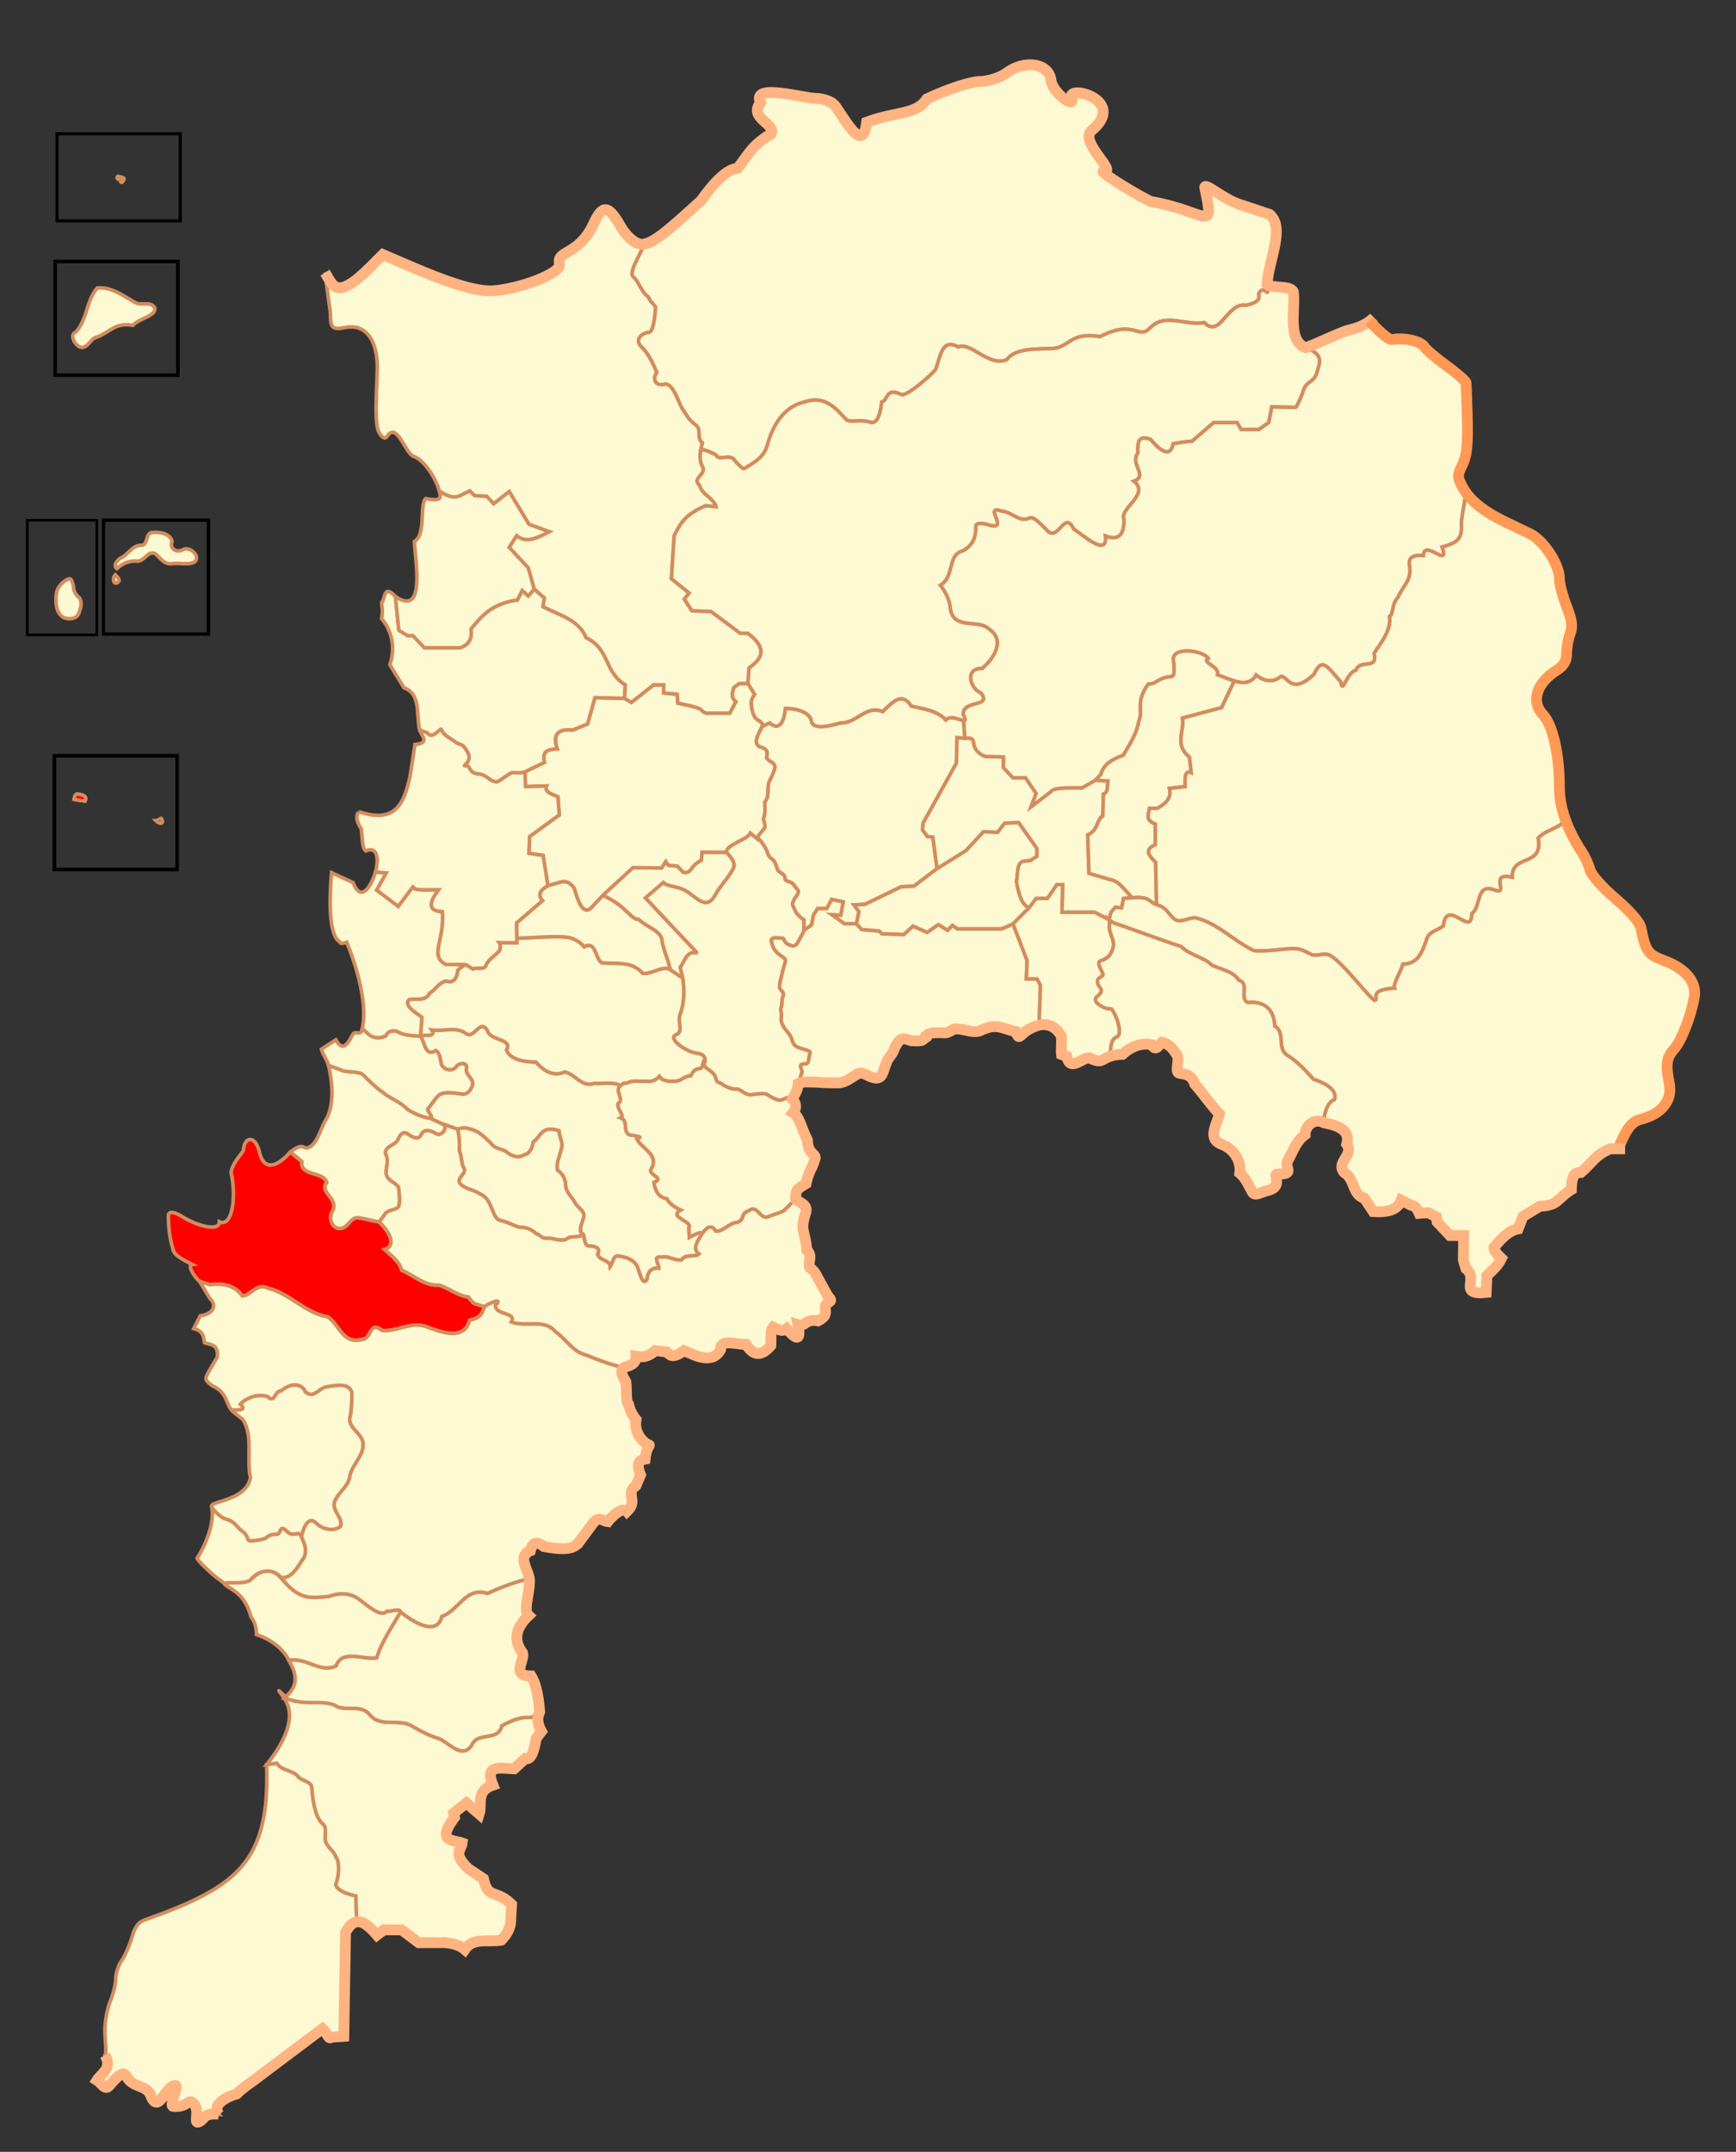 <?xml version="1.0" encoding="UTF-8" standalone="no"?>
<!-- Created with Inkscape (http://www.inkscape.org/) -->
<svg
   xmlns:dc="http://purl.org/dc/elements/1.1/"
   xmlns:cc="http://web.resource.org/cc/"
   xmlns:rdf="http://www.w3.org/1999/02/22-rdf-syntax-ns#"
   xmlns:svg="http://www.w3.org/2000/svg"
   xmlns="http://www.w3.org/2000/svg"
   xmlns:sodipodi="http://sodipodi.sourceforge.net/DTD/sodipodi-0.dtd"
   xmlns:inkscape="http://www.inkscape.org/namespaces/inkscape"
   id="svg1905"
   sodipodi:version="0.32"
   inkscape:version="0.44.1"
   width="481"
   height="596"
   version="1.0"
   sodipodi:docbase="C:\Documents and Settings\Administrador\Mis documentos\Mis imágenes\Mapas"
   sodipodi:docname="V Valparaiso.svg">
  <rect width="100%" height="100%" fill="#333333" stroke="none"/>
  <defs
     id="defs1908" />
  <sodipodi:namedview
     inkscape:window-height="712"
     inkscape:window-width="1024"
     inkscape:pageshadow="2"
     inkscape:pageopacity="0.0"
     guidetolerance="10.0"
     gridtolerance="10.0"
     objecttolerance="10.0"
     borderopacity="1.0"
     bordercolor="#666666"
     pagecolor="#ffffff"
     id="base"
     inkscape:zoom="0.8942953"
     inkscape:cx="240.5"
     inkscape:cy="298"
     inkscape:window-x="-8"
     inkscape:window-y="-6"
     inkscape:current-layer="svg1905" />
  <g
     id="g2340"
     transform="translate(10.064,8.946)">
    <path
       sodipodi:nodetypes="csssssssccssssscccccccccccccccccc"
       d="M 50.611,576.695 C 46.195,576.336 46.772,578.027 45.03,578.783 C 43.434,579.475 45.331,575.855 43.773,573.901 C 42.144,571.859 42.173,574.865 37.898,574.476 C 36.75,574.372 39.442,568.838 38.614,568.711 C 35.914,568.299 33.865,577.116 31.665,571.358 C 30.646,568.694 27.119,569.215 25.435,566.868 C 24.525,565.598 24.352,563.826 20.262,568.694 C 18.984,570.217 18.102,568.044 16.817,567.239 C 18.15,565.196 21.129,563.922 19.029,560.278 C 19.579,559.938 19,555.869 19,553.409 C 19,550.949 19.675,547.32 20.5,545.346 C 21.325,543.371 22,540.561 22,539.1 C 22,537.64 22.738,535.391 23.641,534.102 C 24.544,532.813 25.829,529.901 26.497,527.63 C 27.44,524.423 28.359,523.306 30.606,522.634 C 55.612,513.663 64.746,506.816 63.82,479.811 L 66.643,479.421 C 67.928,481.501 70.788,481.243 72.389,482.932 C 73.39,484.474 76,484.164 76.328,486.133 C 76.68,490.381 77.352,494.369 79.235,496.089 C 81.011,497.351 79.313,500.267 80.523,501.85 C 81.29,503.251 82.63,503.956 83.009,505.393 C 84.221,506.754 83.79,511.164 82.971,513.036 C 83.408,514.877 86.823,515.8 88.513,516.158 L 88.805,523.36 C 87.706,523.51 86.661,524.395 85.675,526.299 L 85.195,555.072 L 81.758,555.312 C 80.953,556.131 80.749,554.274 79.281,552.968 C 73.572,557.249 67.885,561.528 62.176,565.809 C 60.01,567.573 57.48,569.055 55.542,571.005 C 53.162,571.681 48.181,573.797 50.611,576.695 z "
       style="fill:#fdf9d2;fill-opacity:1;fill-rule:evenodd;stroke:#d38d5f;stroke-width:1;stroke-linecap:butt;stroke-linejoin:miter;stroke-miterlimit:4;stroke-opacity:1"
       id="Santo_Domingo" />
    <path
       sodipodi:nodetypes="cccccccccccccccccccccccccccccccccccccccccc"
       d="M 68.723,461.51 C 64.983,456.16 68.822,462.234 72.257,462.309 C 75.692,462.383 79.442,462.081 82.61,463.323 C 85.518,465.373 89.842,462.796 92.423,466.025 C 95.527,469.748 100.719,466.755 104.406,469.312 C 106.706,470.641 109.056,471.878 111.614,472.618 C 114.455,473.851 118.019,478.44 120.668,474.389 C 122.107,470.602 128.032,473.526 128.991,469.004 C 131.109,467.942 133.805,466.554 136.238,466.765 C 138.671,466.977 140.36,463.372 139.466,465.181 C 138.572,466.99 138.957,468.807 139.945,470.616 L 138.507,472.507 C 137.94,475.763 137.249,478.618 135.443,478.156 L 132.379,480.98 C 128.816,480.878 124.053,479.583 126.491,485.482 C 121.693,487.145 123.581,490.717 122.708,493.502 L 119.164,490.438 L 115.621,493.262 L 115.861,494.434 C 110.726,501.288 115.393,500.616 117.992,501.521 C 117.781,503.5 115.255,504.329 119.644,508.608 L 123.88,511.432 C 125.157,517.307 127.326,514.244 131.686,518.519 L 131.446,522.755 C 131.492,524.643 130.677,526.542 128.835,528.43 C 125.373,529.094 121.058,527.561 118.711,531.014 C 116.086,528.773 111.626,529.118 111.624,529.123 L 105.95,529.123 L 101.234,525.579 L 96.278,525.579 L 94.387,527.018 C 92.402,524.712 90.536,523.123 88.805,523.36 L 88.513,516.158 C 86.823,515.8 83.408,514.877 82.971,513.036 C 83.79,511.164 84.221,506.754 83.009,505.393 C 82.63,503.956 81.29,503.251 80.523,501.85 C 79.313,500.267 81.011,497.351 79.235,496.089 C 77.352,494.369 76.68,490.381 76.328,486.133 C 76,484.164 73.39,484.474 72.389,482.932 C 70.788,481.243 67.928,481.501 66.643,479.421 L 63.82,479.811 C 68.129,474.46 72.464,466.861 68.723,461.51 z "
       style="fill:#fdf9d2;fill-opacity:1;fill-rule:evenodd;stroke:#d38d5f;stroke-width:1;stroke-linecap:butt;stroke-linejoin:miter;stroke-miterlimit:4;stroke-opacity:1"
       id="San_Antonio" />
    <path
       sodipodi:nodetypes="cccccccccccsccccccccc"
       d="M 69.995,450.993 C 74.981,450.027 78.624,454.611 83.079,452.441 C 84.631,447.796 90.616,450.846 94.316,450.242 C 95.571,445.785 98.858,441.246 100.898,437.493 C 103.728,439.787 110.909,444.714 112.364,438.754 C 117.066,437.104 118.905,430.477 125.01,432.386 C 127.711,431.06 136.482,427.612 136.642,428.84 C 136.672,432.785 134.801,436.999 136.402,438.512 C 132.744,441.973 132.116,445.441 134.75,448.902 C 135.326,451.119 131.479,455.292 137.095,455.27 C 138.149,456.968 139.038,459.725 139.466,465.181 C 140.36,463.372 138.671,466.977 136.238,466.765 C 133.805,466.554 131.109,467.942 128.991,469.004 C 128.032,473.526 122.107,470.602 120.668,474.389 C 118.019,478.44 114.455,473.851 111.614,472.618 C 109.056,471.878 106.706,470.641 104.406,469.312 C 100.719,466.755 95.527,469.748 92.423,466.025 C 89.842,462.796 85.518,465.373 82.61,463.323 C 79.442,462.081 75.608,463.066 72.257,462.309 L 68.723,461.51 C 71.122,459.082 73.409,456.744 69.995,450.993 z "
       style="fill:#fdf9d2;fill-opacity:1;fill-rule:evenodd;stroke:#d38d5f;stroke-width:1;stroke-linecap:butt;stroke-linejoin:miter;stroke-miterlimit:4;stroke-opacity:1"
       id="Cartagena" />
    <path
       sodipodi:nodetypes="cccccccccccccc"
       d="M 52.587,430.194 C 50.324,428.636 57.514,430.271 59.401,428.597 C 62.162,425.827 65.163,425.158 67.765,428.089 C 69.368,429.91 70.985,431.742 73.255,432.76 C 75.713,433.921 78.513,433.416 81.116,433.203 C 83.399,432.332 85.927,432.185 88.198,433.239 C 91.097,434.778 95.313,439.8 97.501,436.998 C 96.265,438.11 100.832,436.148 100.898,437.493 C 98.858,441.246 95.571,445.785 94.316,450.242 C 90.616,450.846 84.631,447.796 83.079,452.441 C 78.624,454.611 74.981,450.027 69.978,450.906 C 68.369,447.649 64.868,445.026 60.995,443.802 C 60.992,442.536 60.818,440.502 59.459,438.852 C 57.919,432.949 54.851,431.751 52.587,430.194 z "
       style="opacity:1;fill:#fdf9d2;fill-opacity:1;fill-rule:evenodd;stroke:#d38d5f;stroke-width:1;stroke-linecap:butt;stroke-linejoin:miter;stroke-miterlimit:4;stroke-opacity:1"
       id="El_Tabo" />
    <path
       sodipodi:nodetypes="ccccccsssscccsc"
       d="M 52.587,430.194 C 50.324,428.636 57.514,430.271 59.401,428.597 C 61.701,425.639 65.733,425.428 67.801,427.997 C 70.575,428.37 72.31,425.334 73.585,423.325 C 75.373,421.204 74.439,418.823 73.486,416.705 C 72.534,414.587 71.431,417.196 69.364,415.129 C 67.296,413.061 67.864,415.997 66.601,415.997 C 64.233,415.997 64.376,416.66 63.301,417.197 C 63.171,417.262 59.077,418.316 58.675,417.513 C 58.629,417.421 58.296,415.854 57.001,415.097 C 55.768,414.377 55.287,412.445 52.163,411.675 C 51.676,411.609 49.151,409.675 48.557,408.267 C 49.376,411.738 47.899,417.292 44.557,422.688 C 45.107,423.629 46.305,424.783 48.367,426.689 C 50.43,428.594 52.587,429.719 52.587,430.194 z "
       style="fill:#fdf9d2;fill-opacity:1;fill-rule:evenodd;stroke:#d38d5f;stroke-width:1;stroke-linecap:butt;stroke-linejoin:miter;stroke-miterlimit:4;stroke-opacity:1"
       id="El_Quisco" />
    <path
       sodipodi:nodetypes="cssssscscccccccccccccccc"
       d="M 73.486,416.705 C 72.534,414.587 71.431,417.196 69.364,415.129 C 67.296,413.061 67.864,415.997 66.601,415.997 C 64.233,415.997 64.376,416.66 63.301,417.197 C 63.171,417.262 59.077,418.316 58.675,417.513 C 58.629,417.421 58.296,415.854 57.001,415.097 C 55.768,414.377 55.287,412.445 52.163,411.675 C 51.676,411.609 49.151,409.675 48.557,408.267 C 47.964,406.86 58.269,406.726 59.328,400.327 C 58.153,395.045 60.196,388.973 57.247,384.247 C 56.77,383.852 55.573,382.979 54.455,381.993 C 53.338,381.006 59.179,382.438 56.527,379.97 C 58.378,378.002 61.506,377.009 64.129,377.88 C 66.144,379.912 65.986,376.151 67.849,376.28 C 69.763,374.529 73.207,373.617 74.533,376.495 C 76.885,378.726 78.375,375.271 80.615,375.123 C 82.748,374.808 86.61,373.942 87.4,376.64 C 87.457,379.123 87.385,381.597 86.836,384.033 C 86.772,386.942 90.597,388.199 90.57,391.23 C 90.517,394.486 87.562,396.73 86.893,399.827 C 86.639,402.515 84.104,404.053 82.979,406.334 C 81.236,409.066 85.115,411.318 84.333,413.811 C 82.353,415.45 79.175,414.603 77.487,412.902 C 75.228,410.596 73.774,414.957 73.486,416.705 z "
       style="fill:#fdf9d2;fill-opacity:1;fill-rule:evenodd;stroke:#d38d5f;stroke-width:1;stroke-linecap:butt;stroke-linejoin:miter;stroke-miterlimit:4;stroke-opacity:1"
       id="Algarrobo" />
  </g>
  <g
     id="g2358"
     transform="translate(10.064,8.946)">
    <path
       sodipodi:nodetypes="cccccccccscccccccccccccccscccccccccccccccccccccccccccc"
       d="M 109.533,276.327 C 111.085,278.566 106.867,277.416 106.443,278.063 C 107.633,279.677 107.735,283.963 110.699,282.04 C 111.986,282.903 111.854,284.622 112.263,285.946 C 113.031,287.522 115.46,287.99 116.458,286.381 C 117.225,285.466 119.3,285.209 119.204,286.825 C 118.637,288.695 121.108,289.673 120.903,291.337 C 120.6,292.749 119.402,294.475 117.76,294.021 C 115.828,293.813 113.783,293.348 111.915,294.103 C 111.017,294.554 109.243,297.333 108.568,298.041 C 107.893,298.748 110.621,300.797 108.925,300.715 L 112.348,302.296 L 116.771,303.831 C 117.765,303.448 118.855,303.326 119.865,303.721 C 122.38,304.123 124.199,306.018 125.948,307.703 C 126.878,309.164 128.637,309.192 130.016,309.919 C 131.397,311.145 133.441,312.081 135.165,310.929 C 136.953,310.523 137.39,308.869 137.715,307.327 C 139.809,306.032 139.827,302.661 144.783,304.227 C 144.873,305.959 146.106,307.632 145.415,309.399 C 144.995,311.288 143.961,313.207 144.405,315.175 C 145.854,316.173 146.653,317.678 146.657,319.482 C 146.782,321.355 148.396,322.54 149.207,324.116 C 149.899,325.536 152.257,326.544 151.583,328.358 C 151.266,329.865 150.133,331.561 151.233,333.002 C 151.84,331.934 151.615,336.167 152.96,336.16 C 154.306,336.154 156.618,336.512 155.499,338.37 C 155.88,340.326 158.83,339.891 159.017,341.874 C 159.928,340.656 159.713,338.336 161.983,339.091 C 164.008,339.352 166.221,340.415 166.749,342.568 C 167.137,343.568 168.146,347.698 169.246,345.282 C 169.332,343.432 170.529,341.994 172.498,342.381 C 172.795,341.5 170.495,338.836 173.199,339.253 C 175.184,338.799 176.926,340.347 178.775,340.021 C 179.883,338.29 182.673,339.346 183.62,338.38 C 181.598,336.889 183.39,334.659 184.275,333.043 C 185.16,331.427 180.947,333.748 180.947,333.748 L 180.8,331.072 C 182.121,329.383 174.864,328.118 178.593,326.214 C 177.844,325.819 175.424,324.751 174.779,323.098 C 172.226,322.612 171.538,320.836 171.125,318.565 C 174.489,317.243 168.981,316.414 170.478,314.71 C 172.516,310.94 168.084,309.371 166.443,306.647 C 168.285,305.695 166.491,305.955 165.506,305.52 C 161.818,305.625 164.462,301.482 161.948,300.659 C 163.163,300.034 160.796,298.243 161.223,296.697 C 163.097,295.552 160.101,293.323 161.806,291.823 C 160.777,290.65 156.708,291.239 154.579,291.122 C 151.039,292.308 149.293,288.467 146.384,287.955 C 143.159,289.42 140.475,287.509 138.43,285.22 C 135.57,285.188 131.392,284.711 130.273,281.881 C 132.096,278.578 125.69,279.473 124.976,276.397 C 122.715,272.968 121.364,279.462 118.678,277.055 C 116.103,275.412 112.496,276.797 109.533,276.327 z "
       style="opacity:1;fill:#fdf9d2;fill-opacity:1;fill-rule:evenodd;stroke:#d38d5f;stroke-width:1;stroke-linecap:butt;stroke-linejoin:miter;stroke-miterlimit:4;stroke-opacity:1"
       id="Limache" />
    <path
       inkscape:label="#path1949"
       sodipodi:nodetypes="cccccccccccccsccccccssscccccsccccccccc"
       d="M 106.443,278.063 L 106.835,272.817 C 105.432,271.764 101.594,269.605 103.288,267.882 C 105.283,267.498 107.78,268.513 108.947,266.162 C 110.613,265.162 111.534,263.17 113.557,262.761 C 115.853,263.578 116.554,261.616 116.798,259.768 C 117.397,259.138 118.191,258.563 119.003,258.216 L 120.95,259.433 C 122.192,258.796 124.247,260.002 124.746,258.069 C 125.466,256.608 127.434,255.536 128.384,254.256 C 128.582,253.67 128.663,252.668 128.251,252.132 L 133.118,252.185 L 133.118,250.915 C 135.089,250.99 145.114,250.02 147.866,250.801 C 149.303,251.21 150.641,251.959 151.807,253.252 C 155.245,251.516 154.79,256.755 156.731,257.729 C 160.764,258.109 164.966,257.112 168.064,260.662 C 170.278,261.024 173.675,258.289 175.693,259.652 L 179.086,261.944 C 179.641,265.252 179.595,268.909 178.33,272.216 C 177.68,274.061 179.416,276.87 177.282,277.66 C 174.823,278.57 179.83,282.416 183.25,282.795 C 186.671,283.175 184.799,286.897 184.877,285.362 C 184.955,283.826 184.736,287.157 183.905,287.018 C 182.195,287.272 182.077,287.848 181.292,289.077 C 179.607,288.995 178.689,290.59 176.999,290.529 C 175.475,290.578 173.584,290.689 172.647,289.218 C 171.768,290.2 170.367,290.818 168.92,290.545 C 167.306,290.699 165.491,290.211 164.004,290.906 C 162.517,291.601 163.511,290.323 161.806,291.823 C 160.777,290.65 156.708,291.239 154.579,291.122 C 151.039,292.308 149.293,288.467 146.384,287.955 C 143.159,289.42 140.475,287.509 138.43,285.22 C 135.57,285.188 131.392,284.711 130.273,281.881 C 132.096,278.578 125.69,279.473 124.976,276.397 C 122.715,272.968 121.364,279.462 118.678,277.055 C 116.103,275.412 112.496,276.797 109.533,276.327 C 111.085,278.566 106.867,277.416 106.443,278.063 z "
       style="opacity:1;fill:#fdf9d2;fill-opacity:1;fill-rule:evenodd;stroke:#d38d5f;stroke-width:1;stroke-linecap:butt;stroke-linejoin:miter;stroke-miterlimit:4;stroke-opacity:1"
       id="Quillota" />
    <path
       inkscape:label="#path1937"
       sodipodi:nodetypes="ccsssssssssccssssssssssssssscccsccccccssccccccscccc"
       d="M 197.852,221.797 L 199.799,223.415 C 200.143,222.728 202.315,226.178 202.476,226.822 C 202.77,228 203.192,228.516 204.179,229.256 C 204.753,229.686 205.256,231.652 205.396,231.933 C 205.731,232.602 206.571,232.864 207.1,233.393 C 207.846,234.139 206.77,234.832 208.803,235.34 C 209.805,235.59 210.263,236.8 210.993,237.53 C 211.646,238.183 210.306,239.636 210.263,239.72 C 209.721,240.804 209.746,240.575 209.533,241.424 C 209.477,241.649 210.481,243.832 210.75,244.101 C 211.36,244.711 211.926,245.419 212.697,245.804 L 212.697,248.725 C 212.459,249.678 211.734,250.651 211.237,251.645 C 210.857,252.404 210.392,253.497 208.803,252.862 C 206.676,252.011 207.527,250.915 206.613,250.915 C 205.565,250.915 203.311,250.36 203.693,251.888 C 204.082,253.445 204.381,254.037 205.396,255.052 C 206.182,255.838 207.753,256.41 207.586,257.242 C 207.417,258.088 206.832,259.58 206.613,260.893 C 206.499,261.578 205.525,264.429 206.126,265.03 C 207.8,266.704 206.613,266.791 206.613,268.437 C 206.613,270.488 206.051,270.085 206.37,271.357 C 206.69,272.64 206.136,273.329 206.613,274.521 C 207.302,276.243 208.396,276.87 209.047,278.171 C 209.734,279.547 209.389,280.289 210.993,281.092 C 212.145,281.668 214.813,281.971 214.4,282.795 C 213.929,283.738 214.238,285.716 213.184,285.716 C 210.932,285.716 211.986,286.774 212.21,287.906 L 211.107,291.179 C 211.032,292.947 210.151,294.09 209.482,295.495 C 208.318,294.3 207.165,295.826 206.042,295.777 C 204.919,295.728 203.931,295.106 202.998,294.538 C 201.729,293.519 200.154,294.168 198.708,294.164 C 196.953,294.751 195.825,293.354 194.428,292.737 C 192.571,292.902 190.931,291.993 189.433,291.01 C 187.848,290.673 188.65,289.377 187.611,288.515 C 186.82,287.377 184.833,286.959 184.877,285.362 C 184.799,286.897 186.671,283.175 183.25,282.795 C 179.83,282.416 174.823,278.57 177.282,277.66 C 179.416,276.87 177.68,274.061 178.33,272.216 C 179.595,268.909 179.641,265.252 179.086,261.944 L 178.383,258.946 C 179.486,257.738 180.159,253.991 183.144,255.065 L 168.735,239.751 L 173.738,235.479 C 174.86,236.658 177.563,236.43 179.863,237.721 C 183.028,239.496 185.643,243.607 188.238,238.672 C 189.515,236.358 191.458,234.517 192.729,232.226 C 194.258,230.143 192.438,228.647 191.226,227.119 C 190.887,225.036 197.031,223.666 197.852,221.797 z "
       style="opacity:1;fill:#fdf9d2;fill-opacity:1;fill-rule:evenodd;stroke:#d38d5f;stroke-width:1;stroke-linecap:butt;stroke-linejoin:miter;stroke-miterlimit:4;stroke-opacity:1"
       id="Hijuelas" />
    <path
       sodipodi:nodetypes="ccccccscccccccccccscccccccccccccccccc"
       d="M 210.388,323.203 C 210.44,320.918 210.385,320.536 213.265,318.887 C 214.102,315.016 215.028,314.72 215.61,312.413 C 216.557,310.413 213.773,311.234 213.638,306.818 C 211.747,303.047 211.521,300.389 209.669,299.278 C 210.662,298.097 210.646,296.69 209.482,295.495 C 208.318,294.3 207.165,295.826 206.042,295.777 C 204.919,295.728 203.931,295.106 202.998,294.538 C 201.729,293.519 200.154,294.168 198.708,294.164 C 196.953,294.751 195.825,293.354 194.428,292.737 C 192.571,292.902 190.931,291.993 189.433,291.01 C 187.848,290.673 188.65,289.377 187.611,288.515 C 186.82,287.377 184.833,286.959 184.877,285.362 C 184.955,283.826 184.736,287.157 183.905,287.018 C 182.195,287.272 182.077,287.848 181.292,289.077 C 179.607,288.995 178.689,290.59 176.999,290.529 C 175.475,290.578 173.584,290.689 172.647,289.218 C 171.768,290.2 170.367,290.818 168.92,290.545 C 167.306,290.699 165.491,290.211 164.004,290.906 C 162.517,291.601 163.511,290.323 161.806,291.823 C 160.101,293.323 163.097,295.552 161.223,296.697 C 160.796,298.243 163.163,300.034 161.948,300.659 C 164.462,301.482 161.818,305.625 165.506,305.52 C 166.491,305.955 168.285,305.695 166.443,306.647 C 168.084,309.371 172.516,310.94 170.478,314.71 C 168.981,316.414 174.489,317.243 171.125,318.565 C 171.538,320.836 172.226,322.612 174.779,323.098 C 175.424,324.751 177.844,325.819 178.593,326.214 C 174.864,328.118 182.121,329.383 180.8,331.072 L 180.947,333.748 C 180.947,333.748 185.16,331.427 184.275,333.043 C 185.277,331.541 186.899,329.699 188.204,332.025 C 190.04,332.466 192.07,329.706 194.104,329.667 C 196.533,328.942 194.907,327.223 197.392,326.432 C 199.749,324.63 200.333,328.567 202.52,328.18 C 203.82,327.57 207.061,326.722 207.244,326.269 L 210.388,323.203 z "
       style="opacity:1;fill:#fdf9d2;fill-opacity:1;fill-rule:evenodd;stroke:#d38d5f;stroke-width:1;stroke-linecap:butt;stroke-linejoin:miter;stroke-miterlimit:4;stroke-opacity:1"
       id="Olmue" />
    <path
       id="La_Cruz"
       style="opacity:1;fill:#fdf9d2;fill-opacity:1;fill-rule:evenodd;stroke:#d38d5f;stroke-width:1;stroke-linecap:butt;stroke-linejoin:miter;stroke-miterlimit:4;stroke-opacity:1"
       d="M 133.118,250.915 C 135.089,250.99 145.114,250.02 147.866,250.801 C 149.303,251.21 150.641,251.959 151.807,253.252 C 155.245,251.516 154.79,256.755 156.731,257.729 C 160.764,258.109 164.966,257.112 168.064,260.662 C 170.278,261.024 173.675,258.289 175.693,259.652 C 174.853,256.104 173.598,253.695 173.379,251.515 C 173.102,248.755 168.98,247.821 166.912,245.687 C 164.783,245.836 163.651,242.095 156.967,239.016 L 153.569,242.666 C 151.435,244.31 150.178,240.984 149.037,237.002 C 148.179,235.864 147.163,235.043 145.639,235.239 L 141.736,236.372 C 139.225,237.757 139.051,239.141 140.226,240.526 L 133.051,246.694 L 133.118,250.915 z "
       sodipodi:nodetypes="csccccsccccccccc"
       inkscape:label="#path1949" />
    <path
       inkscape:label="#path2030"
       id="Calera"
       style="opacity:1;fill:#fdf9d2;fill-opacity:1;fill-rule:evenodd;stroke:#d38d5f;stroke-width:1;stroke-linecap:butt;stroke-linejoin:miter;stroke-miterlimit:4;stroke-opacity:1"
       d="M 156.967,239.016 C 163.651,242.095 164.783,245.836 166.912,245.687 C 168.98,247.821 173.102,248.755 173.379,251.515 C 173.598,253.695 174.853,256.104 175.693,259.652 L 179.086,261.944 L 178.383,258.946 C 179.486,257.738 180.159,253.991 183.144,255.065 L 168.735,239.751 L 173.738,235.479 C 174.86,236.658 177.563,236.43 179.863,237.721 C 183.028,239.496 185.643,243.607 188.238,238.672 C 189.515,236.358 191.458,234.517 192.729,232.226 C 194.258,230.143 192.438,228.647 191.226,227.119 L 184.459,227.082 L 184.245,229.329 C 180.669,231.172 181.929,232.992 179.216,232.646 L 177.611,230.934 L 175.15,230.72 L 174.401,229.65 L 173.224,231.469 L 165.307,231.362 L 156.967,239.016 z "
       sodipodi:nodetypes="ccsccccccscccccccccccc" />
    <path
       sodipodi:nodetypes="ccscccccccccccccccccccccccccccccccccccccccccccccccccccc"
       d="M 199.799,223.415 L 200.16,222.381 C 200.753,221.842 201.472,220.696 201.84,220.327 C 202.142,220.025 201.517,218.102 201.467,217.9 C 202.072,216.309 201.866,215.006 201.84,213.232 C 203.214,211.597 202.476,209.766 202.96,207.817 C 203.095,207.548 204.268,205.2 204.454,204.456 C 205.173,202.366 203.835,202.595 202.4,201.095 C 202.203,200.419 203.545,198.672 200.533,197.921 C 198.286,196.95 200.301,194.098 201.093,192.32 C 201.668,191.171 200.093,190.759 199.226,189.892 C 198.339,188.608 198.152,186.889 198.106,185.785 C 198.06,184.68 199.039,183.357 199.039,183.357 L 197.172,180.37 L 194.745,180.37 L 193.251,181.49 C 192.872,182.797 192.271,184.104 193.811,185.411 L 192.131,188.585 L 185.596,188.585 C 183.087,187.667 186.622,187.612 177.754,185.785 L 177.567,183.357 L 173.833,182.984 L 173.833,180.743 L 171.032,180.743 L 164.87,185.598 L 163.003,184.478 L 154.788,184.291 L 152.734,191.573 L 148.626,193.253 C 144.55,192.832 142.932,194.422 144.332,198.481 C 142.218,198.64 139.993,198.668 140.784,202.216 L 135.369,204.83 L 135.556,208.937 L 141.344,208.751 C 140.706,210.425 142.759,211.023 144.518,211.738 L 144.892,216.78 L 136.676,222.754 L 136.489,227.422 L 140.411,227.982 L 141.736,236.372 L 145.639,235.239 C 147.163,235.043 148.179,235.864 149.037,237.002 C 150.178,240.984 151.435,244.31 153.569,242.666 L 156.967,239.016 L 165.307,231.362 L 173.224,231.469 L 174.401,229.65 L 175.15,230.72 L 177.611,230.934 L 179.216,232.646 C 181.929,232.992 180.669,231.172 184.245,229.329 L 184.459,227.082 L 191.226,227.119 C 190.887,225.036 197.031,223.666 197.852,221.797 L 199.799,223.415 z "
       style="opacity:1;fill:#fdf9d2;fill-opacity:1;fill-rule:evenodd;stroke:#d38d5f;stroke-width:1;stroke-linecap:butt;stroke-linejoin:miter;stroke-miterlimit:4;stroke-opacity:1"
       id="Nogales" />
  </g>
  <g
     id="g2348"
     transform="translate(10.064,8.946)">
    <path
       id="Valparaiso"
       style="fill:#ff0000;fill-opacity:1;fill-rule:evenodd;stroke:#d38d5f;stroke-width:1;stroke-linecap:butt;stroke-linejoin:miter;stroke-miterlimit:4;stroke-opacity:1"
       d="M 124.17,352.975 L 121.355,352.084 C 120.735,351.574 120.137,351.032 119.78,350.295 C 116.875,349.962 114.479,347.951 111.704,347.017 C 107.718,347.273 104.668,344.366 101.244,342.849 C 100.562,340.321 98.348,338.881 96.505,337.125 C 98.601,336.577 99.619,334.099 95.021,329.496 C 88.62,328.298 88.631,327.501 86.447,329.965 C 83.543,333.446 80.056,329.451 82.239,326.181 C 83.569,322.907 78.304,321.181 80.495,318.579 C 79.606,315.409 72.989,316.931 73.585,312.758 L 70.406,310.135 C 64.806,316.348 62.443,313.285 61.816,310.11 C 60.566,305.109 57.516,306.049 57.364,309.726 C 56.781,310.816 54.325,313.209 53.962,315.754 C 55.435,322.475 54.39,331.103 50.714,329.454 C 50.76,332.269 44.58,330.655 40.324,327.97 C 38.543,326.847 36.506,326.236 36.581,327.933 C 36.67,329.936 36.671,333.38 38.034,337.642 C 38.685,338.942 40.417,339.861 43.163,341.271 C 41.795,341.399 43.571,344.571 45.276,346.025 L 48.225,346.9 C 51.8,346.411 55.041,347.131 57.047,349.974 C 59.227,350.191 61.073,346.19 64.184,347.855 C 70.201,349.298 74.441,354.728 80.653,355.786 C 83.9,357.738 84.841,363.429 89.995,362.089 C 93.134,362.166 92.083,356.655 95.799,359.562 C 99.624,360.014 103.392,357.212 107.567,358.349 C 111.478,359.758 118.493,362.794 120.054,356.773 C 122.402,356.113 123.407,355.691 124.17,352.975 z M 11.238,210.937 C 10.584,211.121 10.479,212.311 10.443,212.467 C 11.448,212.72 12.509,212.824 13.503,212.957 C 14.319,211.431 12.601,211.095 11.238,210.937 z M 34.624,217.671 C 34.618,217.668 33.513,218.344 33.093,218.344 C 34.078,219.354 35.583,219.51 34.624,217.671 z "
       sodipodi:nodetypes="ccccccccccccccccssccccccccccccccccccc" />
    <path
       sodipodi:nodetypes="ccccccccccccccccscscccccccccccccccccccccccccccccccccccccccccc"
       d="M 45.276,346.025 L 48.225,346.9 C 51.8,346.411 55.041,347.131 57.047,349.974 C 59.227,350.191 61.073,346.19 64.184,347.855 C 70.201,349.298 74.441,354.728 80.653,355.786 C 83.9,357.738 84.841,363.429 89.995,362.089 C 93.134,362.166 92.083,356.655 95.799,359.562 C 99.624,360.014 103.392,357.212 107.567,358.349 C 111.478,359.758 118.493,362.794 120.054,356.773 C 122.402,356.113 123.407,355.691 124.17,352.975 C 125.231,351.986 129.674,350.252 127.208,352.596 C 127.136,355.372 133.252,354.49 131.632,357.188 C 135.512,358.714 140.77,356.198 143.772,359.84 C 146.901,361.976 148.602,365.521 152.531,366.418 C 165.712,371.94 164.721,368.676 163.018,369.694 C 161.421,370.766 162.524,372.297 163.337,373.771 C 163.617,375.332 163.323,379.588 164.004,379.845 C 164.216,379.925 164.201,381.884 166.162,384.241 C 165.435,388.425 168.815,391.06 169.678,391.221 C 170.305,391.339 168.993,391.748 168.666,395.191 C 167.102,395.503 166.087,396.357 167.414,399.56 L 166.162,402.518 C 162.963,404.903 166.935,406.564 163.657,409.711 C 162.302,408.148 159.082,411.488 158.329,412.535 C 157.062,412.407 156.077,410.967 154.439,412.695 L 150.229,418.37 C 150.159,418.369 150.058,418.452 149.856,418.69 C 148.521,420.312 145.112,420.298 140.638,419.409 C 138.265,417.572 137.382,418.672 136.882,420.581 C 132.97,422.239 136.604,426.054 136.642,428.84 C 136.482,427.612 127.711,431.06 125.01,432.386 C 118.905,430.477 117.066,437.104 112.364,438.754 C 110.909,444.714 103.728,439.787 100.898,437.493 C 100.832,436.148 96.265,438.11 97.501,436.998 C 95.313,439.8 91.097,434.778 88.198,433.239 C 85.927,432.185 83.399,432.332 81.116,433.203 C 78.513,433.416 75.713,433.921 73.255,432.76 C 70.985,431.742 69.368,429.91 67.783,428.043 C 70.575,428.37 72.31,425.334 73.585,423.325 C 75.373,421.204 74.439,418.823 73.486,416.705 C 73.774,414.957 75.228,410.596 77.487,412.902 C 79.175,414.603 82.353,415.45 84.333,413.811 C 85.115,411.318 81.236,409.066 82.979,406.334 C 84.104,404.053 86.639,402.515 86.893,399.827 C 87.562,396.73 90.517,394.486 90.57,391.23 C 90.597,388.199 86.772,386.942 86.836,384.033 C 87.385,381.597 87.457,379.123 87.4,376.64 C 86.61,373.942 82.748,374.808 80.615,375.123 C 78.375,375.271 76.885,378.726 74.533,376.495 C 73.207,373.617 69.763,374.529 67.849,376.28 C 65.986,376.151 66.144,379.912 64.129,377.88 C 61.506,377.009 58.378,378.002 56.527,379.97 C 59.179,382.438 53.338,381.006 54.455,381.993 C 52.221,379.829 53.254,376.892 48.642,374.807 C 46.536,373.142 46.531,373.065 48.331,370.017 L 50.16,366.92 C 50.524,363.391 48.318,363.531 46.599,362.977 C 46.357,361.382 46.293,359.72 43.624,359.035 L 45.437,355.497 C 48.886,355.075 50.259,352.7 48.073,350.668 L 45.276,346.025 z "
       style="opacity:1;fill:#fdf9d2;fill-opacity:1;fill-rule:evenodd;stroke:#d38d5f;stroke-width:1;stroke-linecap:butt;stroke-linejoin:miter;stroke-miterlimit:4;stroke-opacity:1"
       id="Casablanca" />
    <path
       sodipodi:nodetypes="ccccccccccccccccccccccccc"
       d="M 80.968,286.13 L 84.281,287.341 C 85.888,288.296 89.143,287.525 90.584,288.767 C 92.297,290.496 94.023,292.218 96.029,293.615 C 98.133,295.417 100.947,296.183 102.816,298.292 C 104.162,299.208 107.229,300.632 108.925,300.715 L 112.348,302.296 C 114.507,302.823 112.386,306.008 110.897,305.128 C 109.658,304.386 107.693,303.486 106.753,305.138 C 105.94,306.945 104.6,306.216 103.282,305.403 C 101.444,303.948 100.728,305.624 100,307.068 C 99.065,308.324 96.509,308.65 96.781,310.633 C 97.779,312.384 96.861,314.21 96.933,316.033 C 97.147,318.062 99.415,318.398 100.368,319.89 C 100.54,321.596 100.89,323.454 100.441,325.178 C 99.589,326.468 97.31,325.961 96.505,327.475 L 95.021,329.496 C 88.62,328.298 88.631,327.501 86.447,329.965 C 83.543,333.446 80.056,329.451 82.239,326.181 C 83.569,322.907 78.304,321.181 80.495,318.579 C 79.606,315.409 72.989,316.931 73.585,312.758 L 70.406,310.135 C 74.511,306.913 73.708,310.056 75.966,308.599 C 78.211,307.167 78.914,302.967 80.464,300.859 C 82.146,297.548 82.428,292.638 80.968,286.13 z "
       style="opacity:1;fill:#fdf9d2;fill-opacity:1;fill-rule:evenodd;stroke:#d38d5f;stroke-width:1;stroke-linecap:butt;stroke-linejoin:miter;stroke-miterlimit:4;stroke-opacity:1"
       id="Vina_del_Mar" />
    <path
       sodipodi:nodetypes="ccccccccccccccccccccccc"
       d="M 108.925,300.715 C 110.621,300.797 107.893,298.748 108.568,298.041 C 109.243,297.333 111.017,294.554 111.915,294.103 C 113.783,293.348 115.828,293.813 117.76,294.021 C 119.402,294.475 120.6,292.749 120.903,291.337 C 121.108,289.673 118.637,288.695 119.204,286.825 C 119.3,285.209 117.225,285.466 116.458,286.381 C 115.46,287.99 113.031,287.522 112.263,285.946 C 111.854,284.622 111.986,282.903 110.699,282.04 C 107.735,283.963 107.633,279.677 106.443,278.063 C 104.399,277.861 102.337,277.905 100.549,277.056 C 99.3,276.171 97.436,276.466 96.816,277.964 C 95.452,278.648 93.668,278.713 92.404,277.775 C 91.139,276.837 90.422,275.615 90.088,276.67 C 89.753,277.725 88.258,276.527 87.703,277.533 C 86.327,280.103 84.95,282.569 82.979,279.075 L 79,281.654 C 79.369,283.172 80.656,284.743 80.968,286.13 L 84.281,287.341 C 85.888,288.296 89.143,287.525 90.584,288.767 C 92.297,290.496 94.023,292.218 96.029,293.615 C 98.133,295.417 100.947,296.183 102.816,298.292 C 104.162,299.208 107.229,300.632 108.925,300.715 z "
       style="opacity:1;fill:#fdf9d2;fill-opacity:1;fill-rule:evenodd;stroke:#d38d5f;stroke-width:1;stroke-linecap:butt;stroke-linejoin:miter;stroke-miterlimit:4;stroke-opacity:1"
       id="Concon" />
    <path
       sodipodi:nodetypes="cccccccccccccccccccccccc"
       id="Villa_Alemana"
       d="M 116.771,303.831 C 117.168,305.804 117.313,307.83 117.207,309.837 C 117.854,311.221 117.723,312.787 118.219,314.205 C 119.839,316.078 116.101,317.116 117.422,318.903 C 118.816,320.449 121.127,320.54 122.803,321.685 C 124.524,322.393 125.475,323.887 126.064,325.577 C 126.823,326.991 127.087,329.038 129.047,329.216 C 130.739,329.601 132.228,330.523 133.88,330.994 C 135.624,330.917 137.219,331.548 138.487,332.747 C 140.035,333.335 140.012,334.278 141.914,333.989 C 143.437,334.089 145.692,335.028 146.994,334.201 C 148.131,333.15 150.625,334.07 151.233,333.002 C 150.133,331.561 151.266,329.865 151.583,328.358 C 152.257,326.544 149.899,325.536 149.207,324.116 C 148.396,322.54 146.782,321.355 146.657,319.482 C 146.653,317.678 145.854,316.173 144.405,315.175 C 143.961,313.207 144.995,311.288 145.415,309.399 C 146.106,307.632 144.873,305.959 144.783,304.227 C 139.827,302.661 139.809,306.032 137.715,307.327 C 137.39,308.869 136.953,310.523 135.165,310.929 C 133.441,312.081 131.397,311.145 130.016,309.919 C 128.637,309.192 126.878,309.164 125.948,307.703 C 124.199,306.018 122.38,304.123 119.865,303.721 C 118.855,303.326 117.765,303.448 116.771,303.831 z "
       style="opacity:1;fill:#fdf9d2;fill-opacity:1;fill-rule:evenodd;stroke:#d38d5f;stroke-width:1;stroke-linecap:butt;stroke-linejoin:miter;stroke-miterlimit:4;stroke-opacity:1" />
    <path
       sodipodi:nodetypes="cccccccccccccccccccccccccccccccccccccccccccccccccscccccccccccccccccccc"
       d="M 124.17,352.975 L 121.355,352.084 C 120.735,351.574 120.137,351.032 119.78,350.295 C 116.875,349.962 114.479,347.951 111.704,347.017 C 107.718,347.273 104.668,344.366 101.244,342.849 C 100.562,340.321 98.348,338.881 96.505,337.125 C 98.601,336.577 99.619,334.099 95.021,329.496 L 96.505,327.475 C 97.31,325.961 99.589,326.468 100.441,325.178 C 100.89,323.454 100.54,321.596 100.368,319.89 C 99.415,318.398 97.147,318.062 96.933,316.033 C 96.861,314.21 97.779,312.384 96.781,310.633 C 96.509,308.65 99.065,308.324 100,307.068 C 100.728,305.624 101.444,303.948 103.282,305.403 C 104.6,306.216 105.94,306.945 106.753,305.138 C 107.693,303.486 109.658,304.386 110.897,305.128 C 112.386,306.008 114.507,302.823 112.348,302.296 L 116.771,303.831 C 117.168,305.804 117.313,307.83 117.207,309.837 C 117.854,311.221 117.723,312.787 118.219,314.205 C 119.839,316.078 116.101,317.116 117.422,318.903 C 118.816,320.449 121.127,320.54 122.803,321.685 C 124.524,322.393 125.475,323.887 126.064,325.577 C 126.823,326.991 127.087,329.038 129.047,329.216 C 130.739,329.601 132.228,330.523 133.88,330.994 C 135.624,330.917 137.219,331.548 138.487,332.747 C 140.035,333.335 140.012,334.278 141.914,333.989 C 143.437,334.089 145.692,335.028 146.994,334.201 C 148.131,333.15 150.625,334.07 151.233,333.002 C 151.84,331.934 151.615,336.167 152.96,336.16 C 154.306,336.154 156.618,336.512 155.499,338.37 C 155.88,340.326 158.83,339.891 159.017,341.874 C 159.928,340.656 159.713,338.336 161.983,339.091 C 164.008,339.352 166.221,340.415 166.749,342.568 C 167.137,343.568 168.146,347.698 169.246,345.282 C 169.332,343.432 170.529,341.994 172.498,342.381 C 172.795,341.5 170.495,338.836 173.199,339.253 C 175.184,338.799 176.926,340.347 178.775,340.021 C 179.883,338.29 182.673,339.346 183.62,338.38 C 181.598,336.889 183.39,334.659 184.275,333.043 C 185.277,331.541 186.899,329.699 188.204,332.025 C 190.04,332.466 192.07,329.706 194.104,329.667 C 196.533,328.942 194.907,327.223 197.392,326.432 C 199.749,324.63 200.333,328.567 202.52,328.18 C 203.82,327.57 207.061,326.722 207.244,326.269 L 210.388,323.203 C 211.677,324.281 213.583,324.689 213.265,326.613 C 211.403,332.338 213.082,331.748 213.452,337.244 C 215.347,339.229 213.568,340.315 214.358,342.279 C 215.689,343.011 216.145,344.346 216.756,345.423 C 217.686,347.063 218.48,348.574 219.393,350.192 C 221.475,352.022 218.175,351.297 218.621,353.682 C 218.756,355.126 218.651,355.777 216.622,356.906 C 212.943,356.227 213.201,358.634 211.027,357.972 C 212.026,363.184 210.179,361.675 207.884,359.064 C 206.633,360.083 205.404,359.177 204.154,358.611 C 203.261,359.646 203.668,361.978 203.514,363.753 C 200.501,367.252 198.41,366.154 196.641,363.433 C 193.835,363.441 189.383,361.807 189.607,364.845 C 188.398,367.149 186.122,367.863 182.413,366.417 L 179.43,365.165 C 176.07,367.595 175.578,366.24 174.607,365.485 L 171.463,365.165 C 170.176,366.332 168.687,367.221 166.162,366.737 C 166.255,368.408 165.005,369.271 163.018,369.694 C 164.721,368.676 165.712,371.94 152.531,366.418 C 148.602,365.521 146.901,361.976 143.772,359.84 C 140.77,356.198 135.512,358.714 131.632,357.188 C 133.252,354.49 127.136,355.372 127.208,352.596 C 129.674,350.252 125.231,351.986 124.17,352.975 z "
       style="opacity:1;fill:#fdf9d2;fill-opacity:1;fill-rule:evenodd;stroke:#d38d5f;stroke-width:1;stroke-linecap:butt;stroke-linejoin:miter;stroke-miterlimit:4;stroke-opacity:1"
       id="Quilpue" />
    <path
       id="Juan_Fernandez"
       style="opacity:1;fill:#fdf9d2;fill-opacity:1;fill-rule:evenodd;stroke:#d38d5f;stroke-width:1;stroke-linecap:butt;stroke-linejoin:miter;stroke-miterlimit:4;stroke-opacity:1"
       d="M 9.204,151.372 C 7.814,151.572 5.792,153.541 5.549,155.472 C 5.338,157.728 5.301,160.513 7.367,161.972 C 8.469,162.683 11.19,162.686 11.772,160.929 C 12.297,159.345 12.788,158.115 11.964,156.663 C 10.899,155.822 10.257,154.745 10.297,153.373 C 10.074,152.637 9.788,151.287 9.204,151.372 z M 22.366,148.556 C 23.827,147.088 25.803,146.296 27.866,146.47 C 29.95,146.62 30.919,143.468 32.911,144.371 C 34.31,145.555 35.492,147.542 37.64,147.172 C 39.697,146.861 41.921,147.647 43.84,146.725 C 45.706,145.039 42.351,142.199 40.604,143.304 C 38.75,144.342 36.786,142.922 37.62,140.905 C 36.91,138.806 34.234,138.345 32.281,138.554 C 29.991,138.429 31.263,142.325 28.818,142.087 C 26.47,142.244 25.404,144.711 23.412,145.61 C 22.373,146.174 20.95,148.004 22.672,148.739 M 21.876,150.27 C 20.716,151.507 21.744,153.746 22.948,151.88 C 22.913,151.17 22.328,150.751 21.876,150.27 z "
       sodipodi:nodetypes="cccsccccccccccccccccc" />
    <path
       sodipodi:nodetypes="ccccsccccccccccccccccccc"
       d="M 106.443,278.063 L 106.835,272.817 C 105.432,271.764 101.594,269.605 103.288,267.882 C 105.283,267.498 107.78,268.513 108.947,266.162 C 110.613,265.162 111.534,263.17 113.557,262.761 C 115.853,263.578 116.554,261.616 116.798,259.768 C 117.397,259.138 118.191,258.563 119.003,258.216 L 113.485,258.19 C 108.791,255.746 113.233,251.465 112.518,243.544 C 107.683,243.426 109.558,240.025 111.471,237.504 C 108.405,237.4 103.529,237.985 104.625,236.296 L 100.276,242.095 L 94.316,237.584 L 96.974,232.832 L 93.966,232.58 C 92.521,237.351 89.771,240.787 87.771,235.525 L 81.818,232.771 C 81.372,237.421 80.646,249.152 83.78,251.734 C 84.482,251.856 83.562,252.881 86.009,252.034 C 88.716,258.564 92.172,270.102 90.088,276.67 C 90.422,275.615 91.139,276.837 92.404,277.775 C 93.668,278.713 95.452,278.648 96.816,277.964 C 97.436,276.466 99.3,276.171 100.549,277.056 C 102.337,277.905 104.399,277.861 106.443,278.063 z "
       style="opacity:1;fill:#fdf9d2;fill-opacity:1;fill-rule:evenodd;stroke:#d38d5f;stroke-width:1;stroke-linecap:butt;stroke-linejoin:miter;stroke-miterlimit:4;stroke-opacity:1"
       id="Quintero" />
    <path
       sodipodi:nodetypes="cccccccccccccccccccccccccccccccccccsccccc"
       d="M 108.295,194 L 106.223,193.228 C 106.708,194.823 109.184,196.939 104.929,197.256 L 103.55,206.081 C 101.88,213.769 99.427,219.241 89.417,215.887 C 89.497,215.886 87.685,216.986 90.015,220.619 C 90.39,222.687 90.137,225.852 91.278,226.739 C 95.19,225.118 94.647,230.331 93.966,232.58 L 96.974,232.832 L 94.316,237.584 L 100.276,242.095 L 104.625,236.296 C 103.529,237.985 108.405,237.4 111.471,237.504 C 109.558,240.025 107.683,243.426 112.518,243.544 C 113.233,251.465 108.791,255.746 113.485,258.19 L 119.003,258.216 L 120.95,259.433 C 122.192,258.796 124.247,260.002 124.746,258.069 C 125.466,256.608 127.434,255.536 128.384,254.256 C 128.582,253.67 128.663,252.668 128.251,252.132 L 133.118,252.185 L 133.051,246.694 L 140.226,240.526 C 139.051,239.141 139.225,237.757 141.736,236.372 L 140.411,227.982 L 136.489,227.422 L 136.676,222.754 L 144.892,216.78 L 144.518,211.738 C 142.759,211.023 140.706,210.425 141.344,208.751 L 135.556,208.937 L 135.369,204.83 C 134.216,205.212 133.013,205.079 131.822,205.016 C 130.306,205.679 129.126,206.951 127.527,207.63 C 125.471,207.378 125.133,205.833 122.672,205.39 C 121.135,205.39 120.445,204.669 119.872,203.523 C 119.36,202.5 117.757,203.957 119.312,202.402 C 120.684,200.8 119.524,199.127 118.378,197.734 C 117.703,197.06 116.587,197.064 115.951,196.427 C 114.446,195.288 113.009,194.862 112.216,193.067 C 112.102,192.372 109.824,196.115 108.295,194 z "
       style="opacity:1;fill:#fdf9d2;fill-opacity:1;fill-rule:evenodd;stroke:#d38d5f;stroke-width:1;stroke-linecap:butt;stroke-linejoin:miter;stroke-miterlimit:4;stroke-opacity:1"
       id="Puchuncavi" />
  </g>
  <g
     id="g2380"
     transform="translate(10.064,8.946)">
    <path
       sodipodi:nodetypes="cccsssssssssccscccccccccscccccccccccccccccccccccccccc"
       d="M 257.291,195.546 L 256.803,189.005 C 259.103,192.877 253.924,188.323 251.997,190.428 C 249.503,187.807 245.903,187.413 242.458,186.63 C 239.751,182.445 237.149,185.647 234.491,188.144 C 229.845,186.18 227.256,191.48 222.874,191.262 C 219.989,192.114 215.135,193.292 214.753,190.757 C 214.415,188.512 211.01,187.216 207.558,187.274 C 207.302,189.742 206.353,194.014 203.185,191.267 L 201.093,192.32 C 200.301,194.098 198.286,196.95 200.533,197.921 C 203.545,198.672 202.203,200.419 202.4,201.095 C 203.835,202.595 205.173,202.366 204.454,204.456 C 204.268,205.2 203.095,207.548 202.96,207.817 C 202.476,209.766 203.214,211.597 201.84,213.232 C 201.866,215.006 202.072,216.309 201.467,217.9 C 201.517,218.102 202.142,220.025 201.84,220.327 C 201.472,220.696 200.753,221.842 200.16,222.381 L 199.799,223.415 C 200.143,222.728 202.315,226.178 202.476,226.822 C 202.77,228 203.192,228.516 204.179,229.256 C 204.753,229.686 205.256,231.652 205.396,231.933 C 205.731,232.602 206.571,232.864 207.1,233.393 C 207.846,234.139 206.77,234.832 208.803,235.34 C 209.805,235.59 210.263,236.8 210.993,237.53 C 211.646,238.183 210.306,239.636 210.263,239.72 C 209.721,240.804 209.746,240.575 209.533,241.424 C 209.477,241.649 210.481,243.832 210.75,244.101 C 211.36,244.711 211.926,245.419 212.697,245.804 L 212.697,248.725 L 214.828,247.239 L 215.332,244.554 L 216.507,242.708 L 219.024,242.708 L 220.367,240.19 L 223.556,240.862 L 222.885,244.554 L 220.367,244.386 L 223.892,246.904 L 227.248,246.904 L 227.92,243.547 L 226.577,241.701 L 229.598,241.533 L 239.668,236.666 L 243.193,236.498 L 249.57,231.631 L 248.395,222.903 L 246.885,222.736 L 245.542,220.889 L 245.71,219.043 L 254.941,202.428 L 255.109,195.379 L 257.291,195.546 z "
       style="opacity:1;fill:#fdf9d2;fill-opacity:1;fill-rule:evenodd;stroke:#d38d5f;stroke-width:1;stroke-linecap:butt;stroke-linejoin:miter;stroke-miterlimit:4;stroke-opacity:1"
       id="Catemu" />
    <path
       sodipodi:nodetypes="cccccccccccssssssssssssssscccccccccccccccc"
       d="M 227.248,246.904 L 223.892,246.904 L 220.367,244.386 L 222.885,244.554 L 223.556,240.862 L 220.367,240.19 L 219.024,242.708 L 216.507,242.708 L 215.332,244.554 L 214.828,247.239 L 212.697,248.725 C 212.459,249.678 211.734,250.651 211.237,251.645 C 210.857,252.404 210.392,253.497 208.803,252.862 C 206.676,252.011 207.527,250.915 206.613,250.915 C 205.565,250.915 203.311,250.36 203.693,251.888 C 204.082,253.445 204.381,254.037 205.396,255.052 C 206.182,255.838 207.753,256.41 207.586,257.242 C 207.417,258.088 206.832,259.58 206.613,260.893 C 206.499,261.578 205.525,264.429 206.126,265.03 C 207.8,266.704 206.613,266.791 206.613,268.437 C 206.613,270.488 206.051,270.085 206.37,271.357 C 206.69,272.64 206.136,273.329 206.613,274.521 C 207.302,276.243 208.396,276.87 209.047,278.171 C 209.734,279.547 209.389,280.289 210.993,281.092 C 212.145,281.668 214.813,281.971 214.4,282.795 C 213.929,283.738 214.238,285.716 213.184,285.716 C 210.932,285.716 211.986,286.774 212.21,287.906 L 211.107,291.179 C 212.602,290.474 214.776,290.806 216.516,290.806 C 218.433,290.977 220.347,290.992 222.271,290.992 C 224.206,290.92 225.696,289.557 227.306,288.648 C 228.84,287.559 230.239,289.178 231.968,289.554 C 234.591,290.259 234.593,287.534 235.405,285.77 C 235.907,283.906 237.225,283.319 237.75,281.454 C 239.475,277.903 240.374,278.71 242.412,279.296 C 243.972,279.296 245.658,279.733 246.196,278.391 C 248.013,278.336 244.454,276.786 251.95,277.138 C 252.371,277.138 253.688,276.437 254.295,276.073 C 256.175,275.844 258.057,276.744 260.05,276.792 C 261.572,276.792 261.886,276.193 263.113,275.886 C 266.399,274.565 268.771,276.341 271.373,276.792 C 272.702,280.092 272.001,276.662 277.847,274.98 L 278.224,263.926 L 277.248,262.17 L 274.322,262.17 L 274.517,257.098 L 270.615,246.952 L 267.493,248.318 L 255.201,248.318 L 253.835,247.342 L 252.47,248.708 L 249.933,247.147 L 246.811,249.293 L 242.909,247.537 L 240.373,249.879 L 234.325,249.684 L 233.544,248.903 L 228.666,248.513 L 227.248,246.904 z "
       style="opacity:1;fill:#fdf9d2;fill-opacity:1;fill-rule:evenodd;stroke:#d38d5f;stroke-width:1;stroke-linecap:butt;stroke-linejoin:miter;stroke-miterlimit:4;stroke-opacity:1"
       id="Llaillay" />
    <path
       sodipodi:nodetypes="ccccccccccccccccccccccccccccccc"
       d="M 227.248,246.904 L 228.666,248.513 L 233.544,248.903 L 234.325,249.684 L 240.373,249.879 L 242.909,247.537 L 246.811,249.293 L 249.933,247.147 L 252.47,248.708 L 253.835,247.342 L 255.201,248.318 L 267.493,248.318 L 270.615,246.952 L 275.102,242.465 C 272.958,241.68 272.197,238.592 271.59,235.246 C 271.999,232.895 271.598,229.532 273.931,229.587 L 275.492,229.392 L 277.248,228.222 L 277.248,226.075 L 272.175,218.856 L 268.273,219.052 L 266.322,221.588 L 262.42,221.393 L 257.542,226.661 L 249.57,231.631 L 243.193,236.498 L 239.668,236.666 L 229.598,241.533 L 226.577,241.701 L 227.92,243.547 L 227.248,246.904 z "
       style="opacity:1;fill:#fdf9d2;fill-opacity:1;fill-rule:evenodd;stroke:#d38d5f;stroke-width:1;stroke-linecap:butt;stroke-linejoin:miter;stroke-miterlimit:4;stroke-opacity:1"
       id="Panquehue" />
    <path
       inkscape:label="#path2202"
       sodipodi:nodetypes="cccccccccccccccccccccccccccccccccccccccccccccccc"
       d="M 295.496,217.096 C 293.701,218.107 294.384,220.888 291.317,222.32 L 291.665,232.942 L 297.586,234.683 C 299.972,234.947 301.717,237.775 303.68,239.733 L 301.242,239.907 L 300.72,242.519 L 298.979,242.345 L 297.76,243.738 L 297.237,245.828 L 293.232,243.738 L 284.178,243.738 L 284.352,236.076 L 282.785,236.076 L 280.173,239.907 L 277.038,239.907 L 275.102,242.465 C 272.958,241.68 272.197,238.592 271.59,235.246 C 271.999,232.895 271.598,229.532 273.931,229.587 L 275.492,229.392 L 277.248,228.222 L 277.248,226.075 L 272.175,218.856 L 268.273,219.052 L 266.322,221.588 L 262.42,221.393 L 257.542,226.661 L 249.57,231.631 L 248.395,222.903 L 246.885,222.736 L 245.542,220.889 L 245.71,219.043 L 254.941,202.428 L 255.109,195.379 L 257.291,195.546 C 261.653,195.044 257.608,198.031 262.76,200.554 L 267.984,200.728 L 267.984,203.688 L 270.596,206.474 L 274.078,206.474 L 277.038,210.828 L 275.645,214.484 L 280.695,210.654 C 281.68,209.785 281.365,209.146 289.75,209.261 L 293.407,207.171 L 296.889,207.345 C 296.716,208.719 297.126,210.482 295.67,211.002 L 295.496,217.096 z "
       style="opacity:1;fill:#fdf9d2;fill-opacity:1;fill-rule:evenodd;stroke:#d38d5f;stroke-width:1;stroke-linecap:butt;stroke-linejoin:miter;stroke-miterlimit:4;stroke-opacity:1"
       id="San_Felipe" />
    <path
       inkscape:label="#path2204"
       sodipodi:nodetypes="cccccccccccccscccsccccccccccccccccccccccsccscccccccccccccccccscscssssssc"
       d="M 395.336,126.25 C 396.997,127.188 394.771,132.957 394.869,136.416 C 394.967,139.673 394.457,141.325 389.533,142.541 C 391.729,148.846 384.624,140.192 384.323,144.935 C 381.973,144.823 379.913,144.971 380.541,148.014 C 380.982,152.042 378.862,152.95 377.294,156.5 C 375.329,158.651 376.253,160.845 374.957,161.839 C 375.483,165.582 372.581,169.123 370.69,171.973 C 371.726,176.892 366.861,173.397 365.616,176.74 C 363.104,177.204 361.936,183.663 361.445,179.974 C 357.473,175.39 356.212,173.077 354.035,177.824 C 347.765,183.68 346.787,178.473 344.911,178.374 C 342.738,180.186 340.349,179.931 337.977,178.018 C 336.619,180.471 334.283,180.382 331.921,179.678 C 330.269,179.186 328.605,178.394 327.253,177.96 C 327.903,175.468 322.666,174.673 324.718,173.415 C 323.039,171.003 313.679,169.94 315.178,174.617 C 315.236,176.309 315.518,178.392 314.489,178.463 C 310.708,178.724 310.514,180.583 308.108,180.507 C 304.38,185.684 306.873,187.482 305.441,190.997 C 304.895,194.345 302.917,197.265 301.174,200.242 C 298.72,201.19 295.797,202.351 294.952,205.575 L 293.407,207.171 L 289.75,209.261 C 281.365,209.146 281.68,209.785 280.695,210.654 L 275.645,214.484 L 277.038,210.828 L 274.078,206.474 L 270.596,206.474 L 267.984,203.688 L 267.984,200.728 L 262.76,200.554 C 257.608,198.031 261.653,195.044 257.291,195.546 L 256.803,189.005 C 256.66,184.662 264.753,187.148 261.774,183.043 C 258.433,181.642 257.302,176.005 262.043,176.184 C 265.245,173.529 268.642,168.368 263.896,165.235 C 261.033,162.494 254.118,165.656 253.235,159.638 C 253.12,157.13 251.577,154.491 250.469,153.163 C 254.461,150.759 252.351,144.733 256.647,143.631 C 260.286,141.753 260.288,138.511 260.287,136.849 C 260.286,135.667 262.473,135.909 264.22,136.528 C 269.71,137.89 262.045,130.708 267.518,132.611 C 269.993,132.74 272.13,135.407 274.538,134.754 C 275.559,134.478 275.746,133.336 280.103,137.981 C 283.151,141.294 284.885,132.082 287.449,137.601 C 289.946,139.09 296.909,145.638 296.207,139.465 C 300.012,140.953 301.361,138.983 301.364,134.975 C 299.864,131.95 308.719,127.972 304.074,124.322 C 308.18,122.839 302.887,119.641 305.186,116.538 C 305.15,113.73 305.057,111.437 308.732,112.72 C 310.631,115.001 314.138,118.482 314.976,113.949 C 316.584,113.656 318.534,113.309 320.187,113.265 L 326.187,108.083 L 332.732,108.083 L 333.823,109.993 L 338.732,109.993 L 341.46,108.083 L 342.278,103.72 L 348.96,103.856 C 349.442,103.374 350.833,100.046 351.005,99.356 C 351.939,96.321 353.974,97.188 354.824,94.174 C 355.673,91.16 356.699,89.264 351.674,87.344 C 353.445,86.918 361.457,82.986 363.671,82.478 C 366.883,81.741 369.038,80.587 369.97,79.456 C 370.794,81.499 374.56,85.441 375.788,85.12 C 378.08,84.521 383.441,85.238 384.648,87.191 C 385.117,87.949 387.863,90.279 390.75,92.37 C 393.637,94.46 396.056,96.582 396.125,97.085 C 396.194,97.588 396.36,102.162 396.494,107.25 C 396.675,114.094 396.323,117.345 395.142,119.75 C 393.66,122.766 393.674,123.234 395.336,126.25 z "
       style="opacity:1;fill:#fdf9d2;fill-opacity:1;fill-rule:evenodd;stroke:#d38d5f;stroke-width:1;stroke-linecap:butt;stroke-linejoin:miter;stroke-miterlimit:4;stroke-opacity:1"
       id="Putaendo" />
    <path
       sodipodi:nodetypes="cccccccccccccscccccccccccccccc"
       d="M 310.375,241.63 C 308.241,240.958 308.678,239.259 303.68,239.733 C 301.717,237.775 299.972,234.947 297.586,234.683 L 291.665,232.942 L 291.317,222.32 C 294.384,220.888 293.701,218.107 295.496,217.096 L 295.67,211.002 C 297.126,210.482 296.716,208.719 296.889,207.345 L 293.407,207.171 L 294.952,205.575 C 295.797,202.351 298.72,201.19 301.174,200.242 C 302.917,197.265 304.895,194.345 305.441,190.997 C 306.873,187.482 304.38,185.684 308.108,180.507 C 310.514,180.583 310.708,178.724 314.489,178.463 C 315.518,178.392 315.236,176.309 315.178,174.617 C 313.679,169.94 323.039,171.003 324.718,173.415 C 322.666,174.673 327.903,175.468 327.253,177.96 C 328.605,178.394 330.269,179.186 331.921,179.678 L 328.406,187.056 L 317.587,189.941 C 318.217,193.547 315.164,197.153 319.51,200.759 L 319.991,205.087 C 318.178,204.282 318.245,206.61 318.308,208.933 L 313.981,209.414 C 314.426,211.257 313.99,213.101 310.615,214.944 L 308.451,214.944 C 308.173,216.618 307.179,218.228 310.057,219.271 L 310.057,225.041 C 307.502,226.085 307.578,227.527 310.134,229.849 L 310.375,241.63 z "
       style="opacity:1;fill:#fdf9d2;fill-opacity:1;fill-rule:evenodd;stroke:#d38d5f;stroke-width:1;stroke-linecap:butt;stroke-linejoin:miter;stroke-miterlimit:4;stroke-opacity:1"
       id="Santa_Maria" />
  </g>
  <g
     id="g2374"
     transform="translate(10.064,8.946)">
    <path
       sodipodi:nodetypes="ccsssssssssccccccccccccccccccccccccccsccscscccsccccc"
       d="M 416.146,223.155 C 418.9,220.287 424.581,220.084 423.227,216.771 C 422.414,214.134 422,211.556 422,209.084 C 422,200.015 420.145,191.825 417.445,188.973 C 414.047,185.383 415.63,180.277 421.25,176.703 C 423.22,175.45 424,174.128 424,172.042 C 424,170.441 424.441,167.97 424.98,166.552 C 425.727,164.588 425.488,162.776 423.98,158.95 C 422.891,156.187 422,152.745 422,151.301 C 422,147.364 417.627,140.715 413.84,138.895 C 412.003,138.012 408.925,136.535 407,135.612 C 401.119,132.792 397.213,129.657 395.336,126.25 C 396.997,127.188 394.771,132.957 394.869,136.416 C 394.967,139.673 394.457,141.325 389.533,142.541 C 391.729,148.846 384.624,140.192 384.323,144.935 C 381.973,144.823 379.913,144.971 380.541,148.014 C 380.982,152.042 378.862,152.95 377.294,156.5 C 375.329,158.651 376.253,160.845 374.957,161.839 C 375.483,165.582 372.581,169.123 370.69,171.973 C 371.726,176.892 366.861,173.397 365.616,176.74 C 363.104,177.204 361.936,183.663 361.445,179.974 C 357.473,175.39 356.212,173.077 354.035,177.824 C 347.765,183.68 346.787,178.473 344.911,178.374 C 342.738,180.186 340.349,179.931 337.977,178.018 C 336.619,180.471 334.283,180.382 331.921,179.678 L 328.406,187.056 L 317.587,189.941 C 318.217,193.547 315.164,197.153 319.51,200.759 L 319.991,205.087 C 318.178,204.282 318.245,206.61 318.308,208.933 L 313.981,209.414 C 314.426,211.257 313.99,213.101 310.615,214.944 L 308.451,214.944 C 308.173,216.618 307.179,218.228 310.057,219.271 L 310.057,225.041 C 307.502,226.085 307.578,227.527 310.134,229.849 L 310.375,241.63 C 312.508,242.301 312.74,242.802 314.69,245.058 C 316.64,247.313 318.93,245.151 321.12,245.27 C 327.502,246.805 331.504,251.584 337.348,254.372 C 340.486,254.668 343.939,254.037 347.402,253.83 C 350.355,253.653 350.798,254.288 353.574,255.567 C 355.515,255.891 357.066,254.728 358.76,255.862 C 362.507,258.369 367.734,265.534 370.731,268.172 C 372.49,267.999 368.452,265.278 376.34,264.747 C 375.889,263.626 378.055,260.209 378.659,258.113 C 383.124,258.005 384.069,254.452 385.399,250.776 C 385.998,249.121 388.527,248.566 389.864,247.531 C 390.739,239.433 397.758,251.017 397.741,244.132 C 400.386,242.231 398.843,235.63 403.915,237.535 C 408.607,239.248 402.063,232.515 408.952,234.048 C 408.727,227.472 417.658,231.355 416.146,223.155 z "
       style="opacity:1;fill:#fdf9d2;fill-opacity:1;fill-rule:evenodd;stroke:#d38d5f;stroke-width:1;stroke-linecap:butt;stroke-linejoin:miter;stroke-miterlimit:4;stroke-opacity:1"
       id="San_Esteban" />
    <path
       sodipodi:nodetypes="ccssssssssscccccccccccccccccccccccccccccccccccccccccssccscscccsccccc"
       d="M 416.146,223.155 C 418.9,220.287 424.581,220.084 423.227,216.771 C 424.258,220.115 425.93,223.556 428.21,227 C 429.12,228.375 430.142,230.625 430.482,232 C 430.821,233.375 434.02,236.975 437.59,240 C 441.439,243.262 444.283,246.517 444.577,248 C 445.869,254.506 446.535,255.456 450.945,257.085 C 456.999,259.321 460.111,263.082 459.373,267.272 C 458.44,272.567 455.794,279.356 453.781,281.62 C 451.664,284 451.39,285.905 452.426,291.027 C 453.406,295.877 450.406,299.617 444.302,301.154 C 440.816,302.032 439.536,306.926 438.02,309.496 L 436.183,309.242 C 432.062,310.732 430.67,313.593 427.977,315.797 C 426.707,315.881 425.423,315.815 425.313,320.539 C 421.14,323.165 421.867,324.917 416.521,325.175 L 411.912,327.999 L 410.553,331.436 C 408.18,331.835 406.138,333.838 404.159,336.205 C 403.524,336.643 403.805,337.592 405.944,339.615 C 404.887,341.771 403.353,342.979 401.921,344.384 L 401.708,349.046 C 393.705,349.836 399.82,345.293 396.113,342.439 L 395.393,340.068 L 395.473,333.274 L 391.69,333.274 L 388.12,329.491 L 387.96,328.159 L 385.695,326.96 L 383.164,327.12 C 382.427,325.364 381.69,324.996 380.953,324.908 L 378.182,323.496 C 377.092,326.412 374.027,326.86 370.429,326.64 L 368.005,322.99 C 364.47,321.881 365.414,317.56 362.41,315.85 C 359.876,313.039 365.236,310.961 363.076,307.99 C 364.23,303.723 359.999,302.71 356.788,302.049 C 356.435,301.243 357.373,296.205 359.679,295.605 C 360.635,292.598 356.241,290.769 353.868,289.997 C 351.698,287.58 349.485,285.141 346.66,283.381 C 343.49,281.315 346.301,277.184 343.138,275.268 C 342.898,269.687 339.171,268.361 335.785,268.747 C 333.143,267.878 336.285,263.442 333.196,262.558 C 331.494,260.009 328.33,259.626 325.767,258.4 C 323.31,256.075 319.588,255.65 317.191,253.222 C 312.504,251.772 300.958,247.43 299.585,247.072 C 298.212,246.713 297.237,245.828 297.237,245.828 L 297.76,243.738 L 298.979,242.345 L 300.72,242.519 L 301.242,239.907 L 303.68,239.733 C 308.678,239.259 308.241,240.958 310.375,241.63 C 312.508,242.301 312.74,242.802 314.69,245.058 C 316.64,247.313 318.93,245.151 321.12,245.27 C 327.502,246.805 331.504,251.584 337.348,254.372 C 340.486,254.668 343.939,254.037 347.402,253.83 C 350.355,253.653 350.798,254.288 353.574,255.567 C 355.515,255.891 357.066,254.728 358.76,255.862 C 362.507,258.369 367.734,265.534 370.731,268.172 C 372.49,267.999 368.452,265.278 376.34,264.747 C 375.889,263.626 378.055,260.209 378.659,258.113 C 383.124,258.005 384.069,254.452 385.399,250.776 C 385.998,249.121 388.527,248.566 389.864,247.531 C 390.739,239.433 397.758,251.017 397.741,244.132 C 400.386,242.231 398.843,235.63 403.915,237.535 C 408.607,239.248 402.063,232.515 408.952,234.048 C 408.727,227.472 417.658,231.355 416.146,223.155 z "
       style="opacity:1;fill:#fdf9d2;fill-opacity:1;fill-rule:evenodd;stroke:#d38d5f;stroke-width:1;stroke-linecap:butt;stroke-linejoin:miter;stroke-miterlimit:4;stroke-opacity:1"
       id="Los_Andes" />
    <path
       sodipodi:nodetypes="cccccccccccccccccccccssssssssssc"
       d="M 297.319,247.575 C 297.546,246.782 297.237,245.828 297.237,245.828 L 293.232,243.738 L 284.178,243.738 L 284.352,236.076 L 282.785,236.076 L 280.173,239.907 L 277.038,239.907 L 275.102,242.465 L 270.615,246.952 L 274.517,257.098 L 274.322,262.17 L 277.248,262.17 L 278.224,263.926 L 277.847,274.98 L 279.152,274.847 C 281.961,274.875 283.467,277 283.975,278.044 C 284.215,279.007 283.915,282.78 283.975,283.08 L 285.493,283.639 C 286.401,287.949 289.452,284.193 291.674,284.039 C 295.244,285.697 295.002,284.559 297.291,283.71 C 297.901,282.581 297.294,279.052 299.333,278.289 C 300.445,277.873 300.125,275.916 299.837,274.764 C 299.673,274.108 299.427,273.191 298.83,271.995 C 297.534,269.403 297.921,271.163 295.557,269.981 C 294.531,269.468 292.714,268.293 293.795,267.212 C 294.422,266.585 295.657,265.835 294.802,264.694 C 292.581,261.734 295.765,261.752 295.557,260.918 C 295.258,259.723 293.417,257.551 295.053,257.142 C 295.898,256.93 297.251,256.02 297.571,255.379 C 298.2,254.121 298.73,253.216 298.326,251.603 C 298.085,250.639 297.093,248.368 297.319,247.575 z "
       style="fill:#fdf9d2;fill-opacity:1;fill-rule:evenodd;stroke:#d38d5f;stroke-width:1;stroke-linecap:butt;stroke-linejoin:miter;stroke-miterlimit:4;stroke-opacity:1"
       id="Rinconada" />
    <path
       inkscape:label="#path2330"
       sodipodi:nodetypes="cccscsccccscccccssssssssssscsccccccccc"
       d="M 356.788,302.049 C 354.233,300.555 351.563,302.805 351.54,305.326 C 348.97,307.18 348.084,310.237 346.558,312.919 C 346.129,314.779 348.614,316.359 343.787,316.249 C 342.57,316.222 345.443,319.708 341.389,320.752 C 339.84,320.99 337.687,322.571 336.966,321.312 C 336.14,319.868 335.02,317.175 333.45,315.983 C 333.91,312.692 331.861,309.346 328.601,308.07 C 324.245,306.596 327.123,302.484 327.801,299.598 C 325.366,297.078 323.37,294 320.981,291.339 C 320.038,288.308 317.741,288.609 316.665,288.302 C 315.418,287.946 316.664,285.055 316.239,283.612 C 315.356,282.313 314.397,280.296 311.843,279.749 C 310.888,280.618 310.223,282.406 309.018,280.415 C 306.022,279.802 303.168,281.039 300.972,283.053 C 299.236,283.143 298.104,283.408 297.291,283.71 C 297.901,282.581 297.294,279.052 299.333,278.289 C 300.445,277.873 300.125,275.916 299.837,274.764 C 299.673,274.108 299.427,273.191 298.83,271.995 C 297.534,269.403 297.921,271.163 295.557,269.981 C 294.531,269.468 292.714,268.293 293.795,267.212 C 294.422,266.585 295.657,265.835 294.802,264.694 C 292.581,261.734 295.765,261.752 295.557,260.918 C 295.258,259.723 293.417,257.551 295.053,257.142 C 295.898,256.93 297.251,256.02 297.571,255.379 C 298.2,254.121 298.73,253.216 298.326,251.603 C 298.085,250.639 297.093,248.368 297.319,247.575 C 297.546,246.782 297.237,245.828 297.237,245.828 C 297.237,245.828 298.212,246.713 299.585,247.072 C 300.958,247.43 312.504,251.772 317.191,253.222 C 319.588,255.65 323.31,256.075 325.767,258.4 C 328.33,259.626 331.494,260.009 333.196,262.558 C 336.285,263.442 333.143,267.878 335.785,268.747 C 339.171,268.361 342.898,269.687 343.138,275.268 C 346.301,277.184 343.49,281.315 346.66,283.381 C 349.485,285.141 351.698,287.58 353.868,289.997 C 356.241,290.769 360.635,292.598 359.679,295.605 C 357.373,296.205 356.435,301.243 356.788,302.049 z "
       style="fill:#fdf9d2;fill-opacity:1;fill-rule:evenodd;stroke:#d38d5f;stroke-width:1;stroke-linecap:butt;stroke-linejoin:miter;stroke-miterlimit:4;stroke-opacity:1"
       id="Calle_Larga" />
  </g>
  <g
     id="g2367"
     transform="translate(10.064,8.946)">
    <path
       sodipodi:nodetypes="ccccccscccccccccccccccccccccccccccccc"
       d="M 106.216,193.23 L 108.288,194.002 C 109.817,196.117 112.095,192.374 112.209,193.069 C 113.002,194.864 114.439,195.29 115.943,196.429 C 116.58,197.066 117.696,197.062 118.371,197.736 C 119.517,199.129 120.676,200.802 119.304,202.404 C 117.75,203.959 119.353,202.502 119.865,203.525 C 120.438,204.671 121.128,205.392 122.665,205.392 C 125.126,205.835 125.464,207.38 127.52,207.632 C 129.119,206.953 130.299,205.681 131.814,205.018 C 133.006,205.081 134.208,205.214 135.362,204.832 L 140.777,202.218 C 139.986,198.67 142.211,198.642 144.324,198.483 C 142.925,194.424 144.543,192.834 148.619,193.255 L 152.727,191.575 L 154.78,184.293 L 162.996,184.48 L 163.183,180.745 C 157.121,176.879 159.082,170.992 152.353,167.675 C 150.232,162.577 144.824,161.425 140.403,159.086 L 140.777,156.659 L 137.976,154.232 L 136.296,156.099 L 134.615,154.605 L 133.308,157.219 C 126.058,158.253 123.317,161.792 120.425,165.248 C 120.768,167.66 120.075,169.554 117.437,170.476 L 107.541,170.476 L 104.367,167.115 L 102.873,167.115 L 100.446,165.621 L 99.486,156.29 C 96.42,152.982 96.674,156.315 95.933,157.658 C 95.233,157.909 96.274,159.133 95.68,162.409 C 97.997,165.163 99.786,169.587 97.982,175.199 L 101.849,181.534 C 106.681,183.311 105.197,189.057 106.216,193.23 z "
       style="opacity:1;fill:#fdf9d2;fill-opacity:1;fill-rule:evenodd;stroke:#d38d5f;stroke-width:1;stroke-linecap:butt;stroke-linejoin:miter;stroke-miterlimit:4;stroke-opacity:1"
       id="Zapallar" />
    <path
       sodipodi:nodetypes="cccccccccccccccccccccccccc"
       d="M 99.49,156.289 L 100.446,165.621 L 102.873,167.115 L 104.367,167.115 L 107.541,170.476 L 117.437,170.476 C 120.075,169.554 120.768,167.66 120.425,165.248 C 123.317,161.792 126.058,158.253 133.308,157.219 L 134.615,154.605 L 136.296,156.099 L 137.976,154.232 L 136.324,148.322 L 131.037,142.657 L 133.114,139.448 C 135.803,141.725 138.998,139.957 142.177,138.315 L 136.513,136.238 L 131.037,127.175 L 126.694,130.573 L 124.806,128.496 L 121.407,128.308 L 120.086,126.986 L 117.442,128.308 C 116.141,128.926 114.471,128.93 111.668,127.046 C 112.238,129.14 112.041,129.963 107.906,129.146 C 106.133,130.466 108.049,139.269 104.769,141.011 C 104.908,146.274 108.082,162.015 99.49,156.289 z "
       style="opacity:1;fill:#fdf9d2;fill-opacity:1;fill-rule:evenodd;stroke:#d38d5f;stroke-width:1;stroke-linecap:butt;stroke-linejoin:miter;stroke-miterlimit:4;stroke-opacity:1"
       id="Papudo" />
    <path
       sodipodi:nodetypes="ccccsssscccccccccccscccccccccccccccccccccccccccccccccccccccccccssssscc"
       d="M 79.982,66.579 C 82.251,70.041 82.917,74.651 92.596,64.972 L 96.004,61.564 L 103.464,64.77 C 114.036,69.313 121.779,71.897 126.562,71.599 C 133.578,71.163 145.607,66.817 144.963,64.149 C 144.032,60.293 150.334,61.906 154.37,53.09 C 156.937,47.481 158.573,47.928 161.971,53.899 C 163.516,56.614 166.057,58.719 167.791,58.719 C 169.526,58.719 163.677,66.134 165.401,67.698 C 167.125,69.263 167.566,71.841 169.529,73.227 C 170.567,75.177 170.041,74.064 171.578,76.016 C 171.549,77.308 171.136,82.798 169.843,83.103 C 167.569,83.265 165.621,85.308 167.816,87.208 C 169.723,89.189 170.922,91.736 171.946,94.244 C 170.468,96.303 171.838,98.184 174.253,97.394 C 176.799,97.526 177.914,102.852 179.233,104.579 C 180.694,106.709 180.411,106.856 182.511,108.6 C 184.608,109.83 182.734,112.318 184.567,113.694 C 184.402,114.358 184.228,115.038 184.102,115.724 C 183.836,117.18 183.784,118.665 184.487,120.083 C 186.053,122.506 181.388,123.377 183.817,125.535 C 184.349,127.94 187.8,129.135 188.366,131.409 L 185.415,131.14 C 179.063,133.909 178.245,136.678 176.73,139.448 L 175.975,151.343 L 180.884,155.308 L 179.562,157.007 L 181.639,160.217 L 186.926,160.406 L 195.045,166.448 L 197.122,166.448 C 204.092,171.606 199.315,174.581 197.5,176.078 L 197.172,180.37 L 194.745,180.37 L 193.251,181.49 C 192.872,182.797 192.271,184.104 193.811,185.411 L 192.131,188.585 L 185.596,188.585 C 183.087,187.667 186.622,187.612 177.754,185.785 L 177.567,183.357 L 173.833,182.984 L 173.833,180.743 L 171.032,180.743 L 164.87,185.598 L 163,184.479 L 163.183,180.745 C 157.121,176.879 159.082,170.992 152.353,167.675 C 150.232,162.577 144.824,161.425 140.403,159.086 L 140.777,156.659 L 137.976,154.232 L 136.324,148.322 L 131.037,142.657 L 133.114,139.448 C 135.803,141.725 138.998,139.957 142.177,138.315 L 136.513,136.238 L 131.037,127.175 L 126.694,130.573 L 124.806,128.496 L 121.407,128.308 L 120.086,126.986 L 117.442,128.308 C 116.141,128.926 114.471,128.93 111.668,127.046 C 110.594,123.105 107.145,118.27 104.608,117.479 C 102.157,116.714 99.95,107.553 97.127,112 C 96.4,113.146 94.87,111.212 94.559,109.75 C 93.697,105.702 94.437,97.591 94.479,93 C 94.539,86.394 92.008,80.371 85.303,81.814 C 81.722,82.584 81.5,81.354 81.5,77.856 L 79.982,66.579 z "
       style="opacity:1;fill:#fdf9d2;fill-opacity:1;fill-rule:evenodd;stroke:#d38d5f;stroke-width:1;stroke-linecap:butt;stroke-linejoin:miter;stroke-miterlimit:4;stroke-opacity:1"
       id="La_Ligua" />
    <path
       sodipodi:nodetypes="ccccccsccsssssscsccccccccccccscscccsccscccccccccsc"
       d="M 167.791,58.719 C 171.393,58.719 177.506,52.526 184.166,46.644 C 188.047,41.179 191.497,37.862 194.322,37.673 C 196.897,34.489 198.139,31.306 203.628,28.122 C 204.939,25.24 197.22,23.83 200.655,19.485 C 197.868,13.766 213.29,18.563 216.663,18.327 C 218.787,18.65 220.592,19.23 221.529,20.628 C 225.491,26.541 229.116,32.857 230.072,24.907 C 237.939,21.895 243.891,22.937 246.72,18.465 C 252.335,15.809 258.898,13.636 261.306,13.636 C 263.714,13.636 267.074,12.55 268.809,11.272 C 273.943,7.492 280.586,8.616 281.12,13.233 C 281.536,16.829 288.086,21.492 286.843,18.176 C 285.386,14.287 302.445,18.798 292.431,27.184 C 288.735,30.28 299.825,38.909 295.645,38.551 C 294.486,38.452 302.053,43.429 308.684,46.86 C 324.317,49.504 326.584,56.192 323.77,43.183 C 323.321,41.105 328.75,46.217 333.437,47.68 L 341.702,50.434 C 346.127,54.11 341.343,63.312 341,69.849 C 341.758,74.919 340.328,69.258 338.688,72.412 C 338.763,73.278 339.574,74.635 335.211,75.614 C 329.818,74.731 328.108,84.944 323.576,80.412 C 318.553,81.395 312.827,77.607 308.642,81.834 C 305.22,85.404 304.319,79.303 294.76,84.306 C 286.406,82.898 286.261,87.315 281.547,87.59 C 277.295,87.784 271.27,87.395 268.901,90.679 C 263.903,92.813 258.799,85.569 255.438,87.168 C 250.667,84.496 250.521,90.356 249.082,93.568 C 245.41,97.342 240.714,100.878 239.631,100.342 C 235.325,98.212 236.02,101.996 234.243,102.423 C 233.9,105.208 233.217,108.709 231.006,107.994 C 228.322,107.126 226.326,108.117 224.547,107.436 C 221.69,104.445 218.725,100.315 212.636,102.458 C 207.342,103.721 204.337,108.463 202.839,113.376 C 202.007,116.807 200.608,118.232 196.305,120.773 C 195.578,121.202 194.575,119.614 193.658,118.825 C 192.234,116.285 189.282,119.109 188.278,117.037 C 183.325,114.47 183.976,116.41 184.102,115.724 C 184.228,115.038 184.402,114.358 184.567,113.694 C 182.734,112.318 184.608,109.83 182.511,108.6 C 180.411,106.856 180.694,106.709 179.233,104.579 C 177.914,102.852 176.799,97.526 174.253,97.394 C 171.838,98.184 170.468,96.303 171.946,94.244 C 170.922,91.736 169.723,89.189 167.816,87.208 C 165.621,85.308 167.569,83.265 169.843,83.103 C 171.136,82.798 171.549,77.308 171.578,76.016 C 170.041,74.064 170.567,75.177 169.529,73.227 C 167.566,71.841 167.125,69.263 165.401,67.698 C 163.677,66.134 169.526,58.719 167.791,58.719 z "
       style="opacity:1;fill:#fdf9d2;fill-opacity:1;fill-rule:evenodd;stroke:#d38d5f;stroke-width:1;stroke-linecap:butt;stroke-linejoin:miter;stroke-miterlimit:4;stroke-opacity:1"
       id="Petorca" />
    <path
       sodipodi:nodetypes="ccccccccccccccccsccccscccccccccccsccsccccccccccccccccccccccccccccccscscccsccc"
       d="M 184.102,115.724 C 183.836,117.18 183.784,118.665 184.487,120.083 C 186.053,122.506 181.388,123.377 183.817,125.535 C 184.349,127.94 187.8,129.135 188.366,131.409 L 185.415,131.14 C 179.063,133.909 178.245,136.678 176.73,139.448 L 175.975,151.343 L 180.884,155.308 L 179.562,157.007 L 181.639,160.217 L 186.926,160.406 L 195.045,166.448 L 197.122,166.448 C 204.092,171.606 199.315,174.581 197.5,176.078 L 197.172,180.37 L 199.039,183.357 C 199.039,183.357 198.06,184.68 198.106,185.785 C 198.152,186.889 198.339,188.608 199.226,189.892 C 200.093,190.759 201.668,191.171 201.093,192.32 L 203.185,191.267 C 206.353,194.014 207.302,189.742 207.558,187.274 C 211.01,187.216 214.415,188.512 214.753,190.757 C 215.135,193.292 219.989,192.114 222.874,191.262 C 227.256,191.48 229.845,186.18 234.491,188.144 C 237.149,185.647 239.751,182.445 242.458,186.63 C 245.903,187.413 249.503,187.807 251.997,190.428 C 253.924,188.323 259.103,192.877 256.803,189.005 C 256.66,184.662 264.753,187.148 261.774,183.043 C 258.433,181.642 257.302,176.005 262.043,176.184 C 265.245,173.529 268.642,168.368 263.896,165.235 C 261.033,162.494 254.118,165.656 253.235,159.638 C 253.12,157.13 251.577,154.491 250.469,153.163 C 254.461,150.759 252.351,144.733 256.647,143.631 C 260.286,141.753 260.288,138.511 260.287,136.849 C 260.286,135.667 262.473,135.909 264.22,136.528 C 269.71,137.89 262.045,130.708 267.518,132.611 C 269.993,132.74 272.13,135.407 274.538,134.754 C 275.559,134.478 275.746,133.336 280.103,137.981 C 283.151,141.294 284.885,132.082 287.449,137.601 C 289.946,139.09 296.909,145.638 296.207,139.465 C 300.012,140.953 301.361,138.983 301.364,134.975 C 299.864,131.95 308.719,127.972 304.074,124.322 C 308.18,122.839 302.887,119.641 305.186,116.538 C 305.15,113.73 305.057,111.437 308.732,112.72 C 310.631,115.001 314.138,118.482 314.976,113.949 C 316.584,113.656 318.534,113.309 320.187,113.265 L 326.187,108.083 L 332.732,108.083 L 333.823,109.993 L 338.732,109.993 L 341.46,108.083 L 342.278,103.72 L 348.96,103.856 C 349.442,103.374 350.833,100.046 351.005,99.356 C 351.939,96.321 353.974,97.188 354.824,94.174 C 355.673,91.16 356.699,89.264 351.674,87.344 C 346.649,85.423 348.79,77.167 348.336,72.285 C 348.336,69.947 342.421,71.029 341,69.849 C 341.758,74.919 340.328,69.258 338.688,72.412 C 338.763,73.278 339.574,74.635 335.211,75.614 C 329.818,74.731 328.108,84.944 323.576,80.412 C 318.553,81.395 312.827,77.607 308.642,81.834 C 305.22,85.404 304.319,79.303 294.76,84.306 C 286.406,82.898 286.261,87.315 281.547,87.59 C 277.295,87.784 271.27,87.395 268.901,90.679 C 263.903,92.813 258.799,85.569 255.438,87.168 C 250.667,84.496 250.521,90.356 249.082,93.568 C 245.41,97.342 240.714,100.878 239.631,100.342 C 235.325,98.212 236.02,101.996 234.243,102.423 C 233.9,105.208 233.217,108.709 231.006,107.994 C 228.322,107.126 226.326,108.117 224.547,107.436 C 221.69,104.445 218.725,100.315 212.636,102.458 C 207.342,103.721 204.337,108.463 202.839,113.376 C 202.007,116.807 200.608,118.232 196.305,120.773 C 195.578,121.202 194.575,119.614 193.658,118.825 C 192.234,116.285 189.282,119.109 188.278,117.037 C 183.325,114.47 183.976,116.41 184.102,115.724 z "
       style="opacity:1;fill:#fdf9d2;fill-opacity:1;fill-rule:evenodd;stroke:#d38d5f;stroke-width:1;stroke-linecap:butt;stroke-linejoin:miter;stroke-miterlimit:4;stroke-opacity:1"
       id="Cabildo" />
  </g>
  <g
     id="g2409"
     transform="translate(10.064,8.946)">
    <path
       sodipodi:nodetypes="cscccccscssssssccscccccssssscccc"
       d="M 370.63,78.994 C 369.038,80.587 366.883,81.741 363.671,82.478 C 361.457,82.986 353.445,86.918 351.674,87.344 C 346.649,85.423 348.79,77.167 348.336,72.285 C 348.336,69.947 342.421,71.029 341,69.849 C 341.343,63.312 346.127,54.11 341.702,50.434 L 333.437,47.68 C 328.75,46.217 323.321,41.105 323.77,43.183 C 326.584,56.192 324.317,49.504 308.684,46.86 C 302.053,43.429 294.486,38.452 295.645,38.551 C 299.825,38.909 288.735,30.28 292.431,27.184 C 302.445,18.798 285.386,14.287 286.843,18.176 C 288.086,21.492 281.536,16.829 281.12,13.233 C 280.586,8.616 273.943,7.492 268.809,11.272 C 267.074,12.55 263.714,13.636 261.306,13.636 C 258.898,13.636 252.335,15.809 246.72,18.465 C 243.891,22.937 237.939,21.895 230.072,24.907 C 229.116,32.857 225.491,26.541 221.529,20.628 C 220.592,19.23 218.787,18.65 216.663,18.327 C 213.29,18.563 197.868,13.766 200.655,19.485 C 197.22,23.83 204.939,25.24 203.628,28.122 C 198.139,31.306 196.897,34.489 194.322,37.673 C 191.497,37.862 188.047,41.179 184.166,46.644 C 177.506,52.526 171.393,58.719 167.791,58.719 C 166.057,58.719 163.516,56.614 161.971,53.899 C 158.573,47.928 156.937,47.481 154.37,53.09 C 150.334,61.906 144.032,60.293 144.963,64.149 C 145.607,66.817 133.578,71.163 126.562,71.599 C 121.779,71.897 114.036,69.313 103.464,64.77 L 96.004,61.564 L 92.596,64.972 C 82.917,74.651 82.251,70.041 79.982,66.579"
       style="fill:none;stroke:#ffb381;stroke-width:3;stroke-miterlimit:4;stroke-dasharray:none;stroke-opacity:1"
       id="Region_Valparaiso" />
    <path
       sodipodi:nodetypes="cssssssssssssssssssssssssssc"
       id="Internacional"
       d="M 369.309,79.917 C 370.794,81.499 374.56,85.441 375.788,85.12 C 378.08,84.521 383.441,85.238 384.648,87.191 C 385.117,87.949 387.863,90.279 390.75,92.37 C 393.637,94.46 396.056,96.582 396.125,97.085 C 396.194,97.588 396.36,102.162 396.494,107.25 C 396.675,114.094 396.323,117.345 395.142,119.75 C 393.66,122.766 393.674,123.234 395.336,126.25 C 397.213,129.657 401.119,132.792 407,135.612 C 408.925,136.535 412.003,138.012 413.84,138.895 C 417.627,140.715 422,147.364 422,151.301 C 422,152.745 422.891,156.187 423.98,158.95 C 425.488,162.776 425.727,164.588 424.98,166.552 C 424.441,167.97 424,170.441 424,172.042 C 424,174.128 423.22,175.45 421.25,176.703 C 415.63,180.277 414.047,185.383 417.445,188.973 C 420.145,191.825 422,200.015 422,209.084 C 422,211.556 422.414,214.134 423.227,216.771 C 424.258,220.115 425.93,223.556 428.21,227 C 429.12,228.375 430.142,230.625 430.482,232 C 430.821,233.375 434.02,236.975 437.59,240 C 441.439,243.262 444.283,246.517 444.577,248 C 445.869,254.506 446.535,255.456 450.945,257.085 C 456.999,259.321 460.111,263.082 459.373,267.272 C 458.44,272.567 455.794,279.356 453.781,281.62 C 451.664,284 451.39,285.905 452.426,291.027 C 453.406,295.877 450.406,299.617 444.302,301.154 C 440.816,302.032 439.536,306.926 438.02,309.496"
       style="fill:none;stroke:#f95;stroke-width:3;stroke-miterlimit:4;stroke-dasharray:none;stroke-opacity:1" />
    <path
       sodipodi:nodetypes="ccccccccccccccccccccccccccccscsccccscccccccccccccccccccccccccccccccccsccccccccccccccccscsccccccccccccccccccccccccccccccccccccsccccccc"
       id="Region_Metropolitana"
       d="M 440.206,309.242 L 436.183,309.242 C 432.062,310.732 430.67,313.593 427.977,315.797 C 426.707,315.881 425.423,315.815 425.313,320.539 C 421.14,323.165 421.867,324.917 416.521,325.175 L 411.912,327.999 L 410.553,331.436 C 408.18,331.835 406.138,333.838 404.159,336.205 C 403.524,336.643 403.805,337.592 405.944,339.615 C 404.887,341.771 403.353,342.979 401.921,344.384 L 401.708,349.046 C 393.705,349.836 399.82,345.293 396.113,342.439 L 395.393,340.068 L 395.473,333.274 L 391.69,333.274 L 388.12,329.491 L 387.96,328.159 L 385.695,326.96 L 383.164,327.12 C 382.427,325.364 381.69,324.996 380.953,324.908 L 378.182,323.496 C 377.092,326.412 374.027,326.86 370.429,326.64 L 368.005,322.99 C 364.47,321.881 365.414,317.56 362.41,315.85 C 359.876,313.039 365.236,310.961 363.076,307.99 C 364.23,303.723 359.999,302.71 356.788,302.049 C 354.233,300.555 351.563,302.805 351.54,305.326 C 348.97,307.18 348.084,310.237 346.558,312.919 C 346.129,314.779 348.614,316.359 343.787,316.249 C 342.57,316.222 345.443,319.708 341.389,320.752 C 339.84,320.99 337.687,322.571 336.966,321.312 C 336.14,319.868 335.02,317.175 333.45,315.983 C 333.91,312.692 331.861,309.346 328.601,308.07 C 324.245,306.596 327.123,302.484 327.801,299.598 C 325.366,297.078 323.37,294 320.981,291.339 C 320.038,288.308 317.741,288.609 316.665,288.302 C 315.418,287.946 316.664,285.055 316.239,283.612 C 315.356,282.313 314.397,280.296 311.843,279.749 C 310.888,280.618 310.223,282.406 309.018,280.415 C 306.022,279.802 303.168,281.039 300.972,283.053 C 294.349,283.396 296.513,286.287 291.674,284.039 C 289.452,284.193 286.401,287.949 285.493,283.639 L 283.975,283.08 C 283.915,282.78 284.215,279.007 283.975,278.044 C 283.467,277 281.961,274.875 279.152,274.847 C 278.751,274.843 278.302,274.89 277.847,274.98 C 272.001,276.662 272.702,280.092 271.373,276.792 C 268.771,276.341 266.399,274.565 263.113,275.886 C 261.886,276.193 261.572,276.792 260.05,276.792 C 258.057,276.744 256.175,275.844 254.295,276.073 C 253.688,276.437 252.371,277.138 251.95,277.138 C 244.454,276.786 248.013,278.336 246.196,278.391 C 245.658,279.733 243.972,279.296 242.412,279.296 C 240.374,278.71 239.475,277.903 237.75,281.454 C 237.225,283.319 235.907,283.906 235.405,285.77 C 234.593,287.534 234.591,290.259 231.968,289.554 C 230.239,289.178 228.84,287.559 227.306,288.648 C 225.696,289.557 224.206,290.92 222.271,290.992 C 220.347,290.992 218.433,290.977 216.516,290.806 C 214.776,290.806 212.602,290.474 211.107,291.179 C 211.032,292.947 210.151,294.09 209.482,295.495 C 210.646,296.69 210.662,298.097 209.669,299.278 C 211.521,300.389 211.747,303.047 213.638,306.818 C 213.773,311.234 216.557,310.413 215.61,312.413 C 215.028,314.72 214.102,315.016 213.265,318.887 C 210.385,320.536 210.44,320.918 210.388,323.203 C 211.677,324.281 213.583,324.689 213.265,326.613 C 211.403,332.338 213.082,331.748 213.452,337.244 C 215.347,339.229 213.568,340.315 214.358,342.279 C 215.689,343.011 216.145,344.346 216.756,345.423 C 217.686,347.063 218.48,348.574 219.393,350.192 C 221.475,352.022 218.175,351.297 218.621,353.682 C 218.756,355.126 218.651,355.777 216.622,356.906 C 212.943,356.227 213.201,358.634 211.027,357.972 C 212.026,363.184 210.179,361.675 207.884,359.064 C 206.633,360.083 205.404,359.177 204.154,358.611 C 203.261,359.646 203.668,361.978 203.514,363.753 C 200.501,367.252 198.41,366.154 196.641,363.433 C 193.835,363.441 189.383,361.807 189.607,364.845 C 188.398,367.149 186.122,367.863 182.413,366.417 L 179.43,365.165 C 176.07,367.595 175.578,366.24 174.607,365.485 L 171.463,365.165 C 170.176,366.332 168.687,367.221 166.162,366.737 C 166.255,368.408 165.005,369.271 163.018,369.694 C 161.421,370.766 162.524,372.297 163.337,373.771 C 163.617,375.332 163.323,379.588 164.004,379.845 C 164.216,379.925 164.201,381.884 166.162,384.241 C 165.435,388.425 168.815,391.06 169.678,391.221 C 170.305,391.339 168.993,391.748 168.666,395.191 C 167.102,395.503 166.087,396.357 167.414,399.56 L 166.162,402.518 C 162.963,404.903 166.935,406.564 163.657,409.711 C 162.302,408.148 159.082,411.488 158.329,412.535 C 157.062,412.407 156.077,410.967 154.439,412.695 L 150.229,418.37 C 150.159,418.369 150.058,418.452 149.856,418.69 C 148.521,420.312 145.112,420.298 140.638,419.409 C 138.265,417.572 137.382,418.672 136.882,420.581 C 132.97,422.239 136.604,426.054 136.642,428.84 C 136.672,432.785 134.801,436.999 136.402,438.512 C 132.744,441.973 132.116,445.441 134.75,448.902 C 135.326,451.119 131.479,455.292 137.095,455.27 C 138.149,456.968 139.038,459.725 139.466,465.181 C 138.572,466.99 138.957,468.807 139.945,470.616 L 138.507,472.507 C 137.94,475.763 137.249,478.618 135.443,478.156 L 132.379,480.98 C 128.816,480.878 124.053,479.583 126.491,485.482 C 121.693,487.145 123.581,490.717 122.708,493.502 L 119.164,490.438 L 115.621,493.262 L 115.861,494.434 C 110.726,501.288 115.393,500.616 117.992,501.521 C 117.781,503.5 115.255,504.329 119.644,508.608 L 123.88,511.432 C 125.157,517.307 127.326,514.244 131.686,518.519 L 131.446,522.755 C 131.492,524.643 130.677,526.542 128.835,528.43 C 125.373,529.094 121.058,527.561 118.711,531.014 C 116.086,528.773 111.626,529.118 111.624,529.123 L 105.95,529.123 L 101.234,525.579 L 96.278,525.579 L 94.387,527.018 C 92.402,524.712 90.536,523.123 88.805,523.36 C 87.706,523.51 86.661,524.395 85.675,526.299 L 85.195,555.072 L 81.758,555.312 C 80.953,556.131 80.749,554.274 79.281,552.968 C 73.572,557.249 67.885,561.528 62.176,565.809 C 60.01,567.573 57.48,569.055 55.542,571.005 C 53.162,571.681 48.263,573.861 50.693,576.759"
       style="fill:none;fill-rule:evenodd;stroke:#ffb380;stroke-width:3;stroke-linecap:butt;stroke-linejoin:miter;stroke-miterlimit:4;stroke-dasharray:none;stroke-opacity:1" />
    <path
       style="fill:none;fill-rule:evenodd;stroke:#ffb380;stroke-width:3;stroke-linecap:butt;stroke-linejoin:miter;stroke-miterlimit:4;stroke-dasharray:none;stroke-opacity:1"
       d="M 19.029,560.278 C 21.129,563.922 18.15,565.196 16.817,567.239 C 18.102,568.044 18.984,570.217 20.262,568.694 C 24.352,563.826 24.525,565.598 25.435,566.868 C 27.119,569.215 30.646,568.694 31.665,571.358 C 33.865,577.116 35.914,568.299 38.614,568.711 C 39.442,568.838 36.75,574.372 37.898,574.476 C 42.173,574.865 42.144,571.859 43.773,573.901 C 45.331,575.855 43.434,579.475 45.03,578.783 C 46.772,578.027 46.113,576.271 50.529,576.63"
       id="Region_OHiggins"
       sodipodi:nodetypes="cssssssssc" />
  </g>
  <path
     id="Isla_de_Pascua"
     style="opacity:1;fill:#fdf9d2;fill-opacity:1;fill-rule:evenodd;stroke:#d38d5f;stroke-width:1;stroke-linecap:butt;stroke-linejoin:miter;stroke-miterlimit:4;stroke-opacity:1"
     d="M 26.957,79.766 C 30.919,79.419 33.997,81.847 37.363,83.755 C 39.102,84.84 41.598,83.253 42.88,85.216 C 43.392,87.553 38.64,88.11 36.8,90.096 C 31.893,89.264 30.631,91.912 26.907,93.344 C 25.066,93.668 24.627,96.15 22.686,96.214 C 21.179,96.368 18.909,92.659 20.968,92.016 C 24.249,88.491 23.812,83.389 26.957,79.766 z M 32.702,48.839 C 32.41,48.875 32.363,49.291 32.536,49.482 C 32.677,49.726 33.019,49.567 32.976,49.306 C 33.069,49.003 33.66,49.238 33.58,49.467 C 33.46,49.681 33.287,50.017 33.373,50.244 C 33.413,50.52 33.875,50.646 33.963,50.313 C 34.122,50.071 34.315,49.905 34.38,49.61 C 34.458,49.333 34.114,49.259 33.93,49.163 C 33.54,48.989 33.103,48.974 32.702,48.839 z "
     sodipodi:nodetypes="ccccccccccccccssc" />
  <g
     id="g5159"
     style="fill:none;stroke:black;stroke-opacity:1"
     transform="translate(76.843,-36.236)">
    <path
       style="opacity:1;fill:black;fill-opacity:1;stroke:none;stroke-width:0.989;stroke-miterlimit:4;stroke-dasharray:none;stroke-opacity:1"
       d="M -62.062,108.156 L -62.062,108.656 L -62.062,140.156 L -62.062,140.656 L -61.562,140.656 L -27.562,140.656 L -27.062,140.656 L -27.062,140.156 L -27.062,108.656 L -27.062,108.156 L -27.562,108.156 L -61.562,108.156 L -62.062,108.156 z M -61.062,109.156 L -28.062,109.156 L -28.062,139.656 L -61.062,139.656 L -61.062,109.156 z "
       id="rect4262" />
    <path
       style="opacity:1;fill:black;fill-opacity:1;stroke:none;stroke-width:0.867;stroke-miterlimit:4;stroke-dasharray:none;stroke-opacity:1"
       d="M -61.469,72.844 L -61.469,73.281 L -61.469,97.406 L -61.469,97.844 L -61.031,97.844 L -26.906,97.844 L -26.469,97.844 L -26.469,97.406 L -26.469,73.281 L -26.469,72.844 L -26.906,72.844 L -61.031,72.844 L -61.469,72.844 z M -60.625,73.719 L -27.344,73.719 L -27.344,97 L -60.625,97 L -60.625,73.719 z "
       id="rect5151" />
    <path
       style="opacity:1;fill:black;fill-opacity:1;stroke:none;stroke-width:0.989;stroke-miterlimit:4;stroke-dasharray:none;stroke-opacity:1"
       d="M -62.281,245.062 L -62.281,245.562 L -62.281,277.062 L -62.281,277.562 L -61.781,277.562 L -27.781,277.562 L -27.281,277.562 L -27.281,277.062 L -27.281,245.562 L -27.281,245.062 L -27.781,245.062 L -61.781,245.062 L -62.281,245.062 z M -61.281,246.062 L -28.25,246.062 L -28.25,276.562 L -61.281,276.562 L -61.281,246.062 z "
       id="rect5153" />
    <path
       style="opacity:1;fill:black;fill-opacity:1;stroke:none;stroke-width:0.916;stroke-miterlimit:4;stroke-dasharray:none;stroke-opacity:1"
       d="M -48.625,179.844 L -48.625,180.281 L -48.625,211.875 L -48.625,212.344 L -48.188,212.344 L -19.094,212.344 L -18.625,212.344 L -18.625,211.875 L -18.625,180.281 L -18.625,179.844 L -19.094,179.844 L -48.188,179.844 L -48.625,179.844 z M -47.719,180.75 L -19.562,180.75 L -19.562,211.406 L -47.719,211.406 L -47.719,180.75 z "
       id="rect5155" />
    <path
       style="opacity:1;fill:black;fill-opacity:1;stroke:none;stroke-width:0.747;stroke-miterlimit:4;stroke-dasharray:none;stroke-opacity:1"
       d="M -69.656,179.969 L -69.656,180.312 L -69.656,212.094 L -69.656,212.469 L -69.281,212.469 L -50,212.469 L -49.656,212.469 L -49.656,212.094 L -49.656,180.312 L -49.656,179.969 L -50,179.969 L -69.281,179.969 L -69.656,179.969 z M -68.906,180.688 L -50.375,180.688 L -50.375,211.719 L -68.906,211.719 L -68.906,180.688 z "
       id="rect5157" />
  </g>
</svg>
